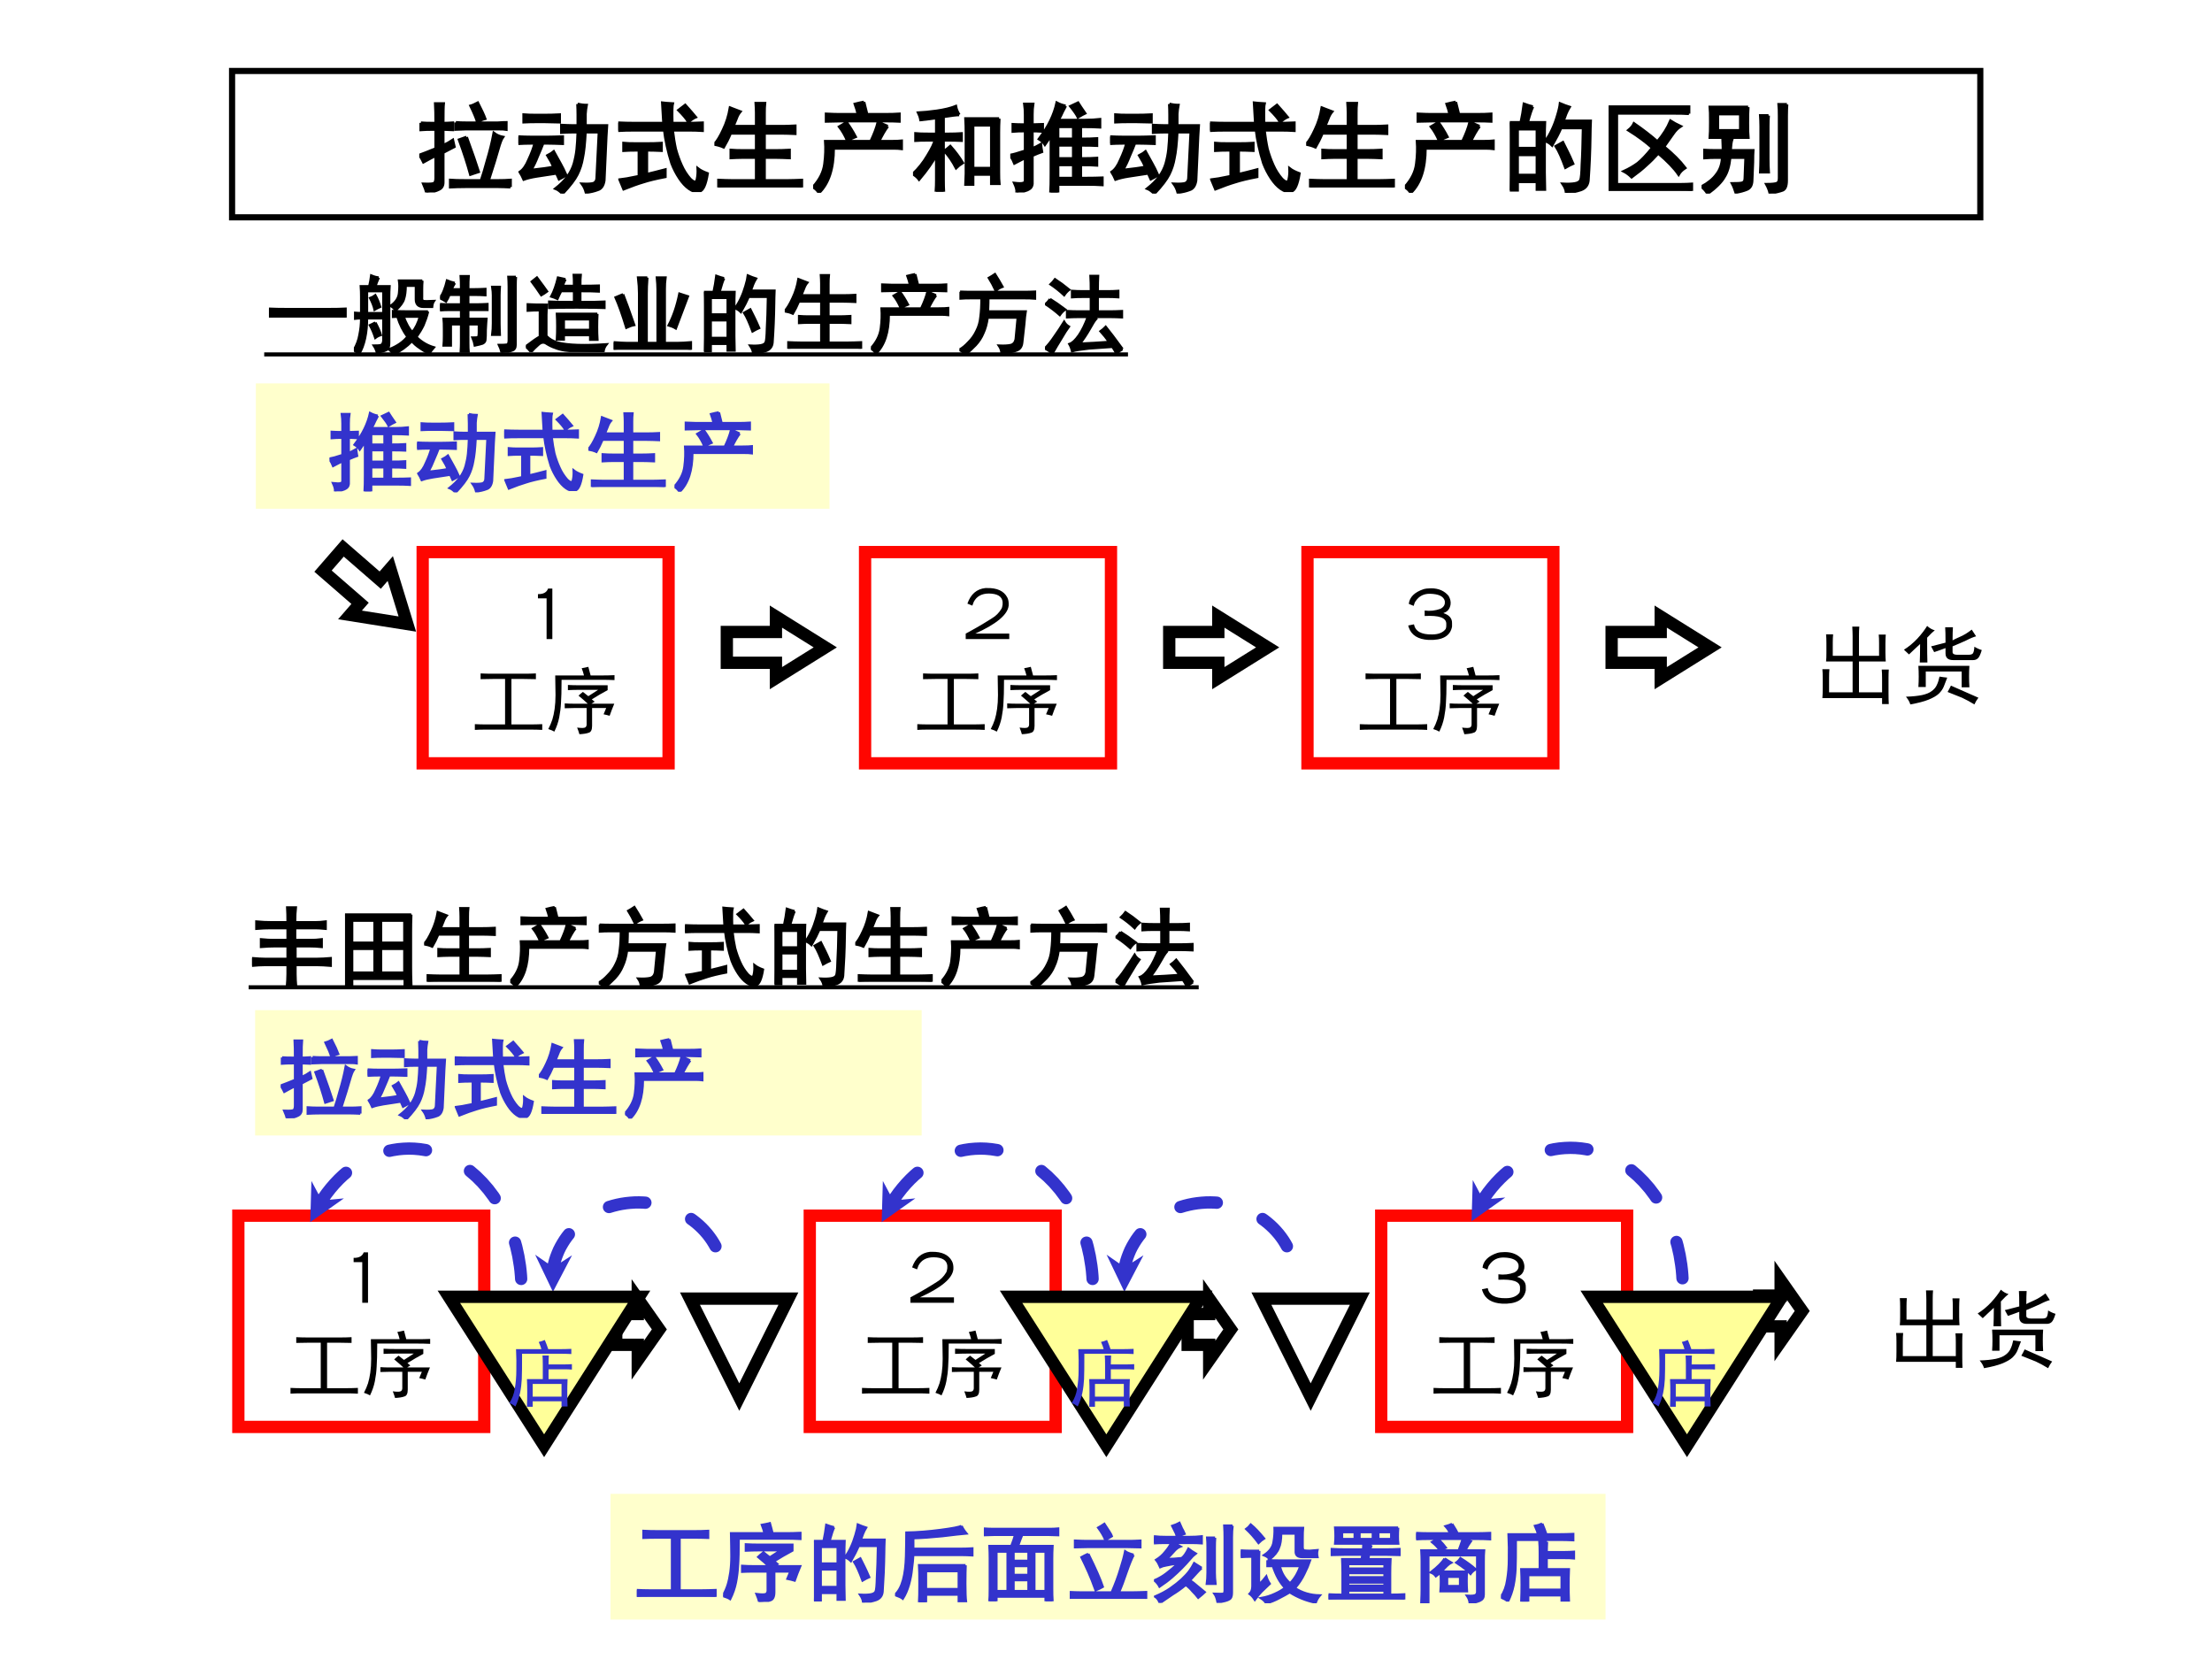 <?xml version="1.0" encoding="UTF-8" standalone="no"?>
<!DOCTYPE svg PUBLIC "-//W3C//DTD SVG 1.1//EN" "http://www.w3.org/Graphics/SVG/1.1/DTD/svg11.dtd">
<svg xmlns="http://www.w3.org/2000/svg" xmlns:xlink="http://www.w3.org/1999/xlink" version="1.1" width="720pt" height="540pt" viewBox="0 0 720 540">
<rect x="0" y="0" width="720" height="540" fill="#333333" stroke="none"/>
<g enable-background="new">
<g>
<g id="Layer-1" data-name="Artifact">
<clipPath id="cp3">
<path transform="matrix(1,0,0,-1,0,540)" d="M 0 0 L 720 0 L 720 540 L 0 540 Z " fill-rule="evenodd"/>
</clipPath>
<g clip-path="url(#cp3)">
<path transform="matrix(1,0,0,-1,0,540)" d="M 0 0 L 720 0 L 720 540 L 0 540 Z " fill="#ffffff" fill-rule="evenodd"/>
</g>
</g>
<g id="Layer-1" data-name="P">
<path transform="matrix(1,0,0,-1,0,540)" stroke-width="2" stroke-linecap="butt" stroke-miterlimit="10" stroke-linejoin="miter" fill="none" stroke="#000000" d="M 75.54 469.26 L 644.58 469.26 L 644.58 516.9 L 75.54 516.9 Z "/>
</g>
<g id="Layer-1" data-name="Span">
<clipPath id="cp4">
<path transform="matrix(1,0,0,-1,0,540)" d="M 0 0 L 720 0 L 720 540 L 0 540 Z " fill-rule="evenodd"/>
</clipPath>
<g clip-path="url(#cp4)">
<symbol id="font_5_18ff">
<path d="M .016 .707 C .044 .704 .095 .703 .168 .703 C .168 .786 .167 .853 .164 .902 L .246 .902 C .243 .876 .242 .81 .242 .703 C .263 .703 .296 .704 .34 .707 L .34 .637 C .293 .639 .26 .641 .242 .641 L .242 .477 C .281 .495 .314 .513 .34 .531 C .345 .508 .35 .486 .355 .465 C .324 .449 .286 .43 .242 .406 L .242 .102 C .242 .068 .228 .044 .199 .031 C .171 .016 .129 .005 .074 0 C .069 .021 .059 .049 .043 .086 C .113 .083 .151 .087 .156 .098 C .164 .108 .168 .125 .168 .148 L .168 .375 C .145 .365 .103 .342 .043 .309 C .03 .337 .016 .361 0 .379 C .044 .395 .1 .417 .168 .445 L .168 .641 C .092 .641 .042 .639 .016 .637 L .016 .707 M .926 .055 C .882 .057 .841 .059 .805 .059 L .465 .059 C .405 .059 .355 .057 .316 .055 L .316 .125 C .353 .122 .401 .121 .461 .121 L .629 .121 C .647 .173 .668 .242 .691 .328 C .717 .414 .74 .505 .758 .602 C .786 .581 .816 .568 .848 .562 C .835 .544 .819 .503 .801 .438 C .783 .372 .75 .267 .703 .121 L .805 .121 C .846 .121 .887 .122 .926 .125 L .926 .055 M .371 .711 C .402 .708 .439 .707 .48 .707 L .797 .707 C .841 .71 .87 .711 .883 .711 L .883 .641 C .872 .643 .842 .645 .793 .645 L .48 .645 C .462 .645 .426 .643 .371 .641 L .371 .711 M .48 .562 C .538 .404 .578 .286 .602 .211 C .576 .203 .548 .194 .52 .184 C .493 .283 .456 .4 .406 .535 C .43 .543 .454 .552 .48 .562 M .594 .91 C .63 .84 .655 .786 .668 .75 C .647 .745 .621 .734 .59 .719 C .579 .755 .557 .809 .523 .879 C .542 .884 .565 .895 .594 .91 Z "/>
</symbol>
<symbol id="font_5_8de">
<path d="M .602 .91 C .633 .902 .663 .898 .691 .898 C .686 .872 .682 .842 .68 .809 C .68 .777 .68 .738 .68 .691 L .898 .691 C .896 .658 .893 .62 .891 .578 L .871 .133 C .863 .081 .841 .049 .805 .039 C .771 .026 .732 .017 .688 .012 C .68 .043 .667 .072 .648 .098 C .706 .095 .745 .098 .766 .105 C .786 .116 .797 .134 .797 .16 L .82 .625 L .68 .625 C .674 .51 .665 .423 .652 .363 C .642 .303 .624 .247 .598 .195 C .574 .146 .525 .081 .449 0 C .423 .026 .4 .043 .379 .051 C .428 .09 .469 .13 .5 .172 C .531 .216 .553 .26 .566 .305 C .579 .352 .589 .4 .594 .449 C .599 .499 .603 .557 .605 .625 L .539 .625 C .51 .625 .477 .624 .438 .621 L .438 .695 C .477 .693 .513 .691 .547 .691 L .605 .691 L .605 .801 C .605 .837 .604 .874 .602 .91 M 0 .578 C .039 .576 .086 .574 .141 .574 L .289 .574 C .336 .574 .389 .576 .449 .578 L .449 .508 C .389 .51 .337 .512 .293 .512 L .25 .512 C .234 .47 .216 .426 .195 .379 C .177 .332 .155 .285 .129 .238 C .23 .249 .307 .259 .359 .27 C .346 .301 .326 .34 .297 .387 C .326 .402 .346 .415 .359 .426 C .385 .379 .408 .339 .426 .305 C .444 .273 .464 .234 .484 .188 C .464 .174 .44 .161 .414 .148 C .404 .172 .395 .191 .387 .207 C .303 .194 .236 .184 .184 .176 C .134 .168 .091 .158 .055 .145 C .044 .171 .031 .195 .016 .219 C .049 .24 .079 .281 .105 .344 C .134 .406 .155 .462 .168 .512 L .141 .512 C .086 .512 .039 .51 0 .508 L 0 .578 M .27 .797 C .314 .797 .363 .798 .418 .801 L .418 .727 C .363 .729 .314 .73 .27 .73 L .176 .73 C .134 .73 .094 .729 .055 .727 L .055 .801 C .091 .798 .13 .797 .172 .797 L .27 .797 Z "/>
</symbol>
<symbol id="font_5_1545">
<path d="M .461 .699 C .456 .79 .452 .859 .449 .906 C .465 .904 .499 .901 .551 .898 C .546 .88 .544 .814 .547 .699 L .703 .699 C .753 .699 .803 .701 .855 .703 L .855 .625 C .809 .628 .759 .629 .707 .629 L .551 .629 C .559 .561 .569 .497 .582 .438 C .598 .38 .617 .326 .641 .273 C .664 .221 .694 .174 .73 .133 C .77 .094 .793 .092 .801 .129 C .809 .165 .811 .202 .809 .238 C .832 .22 .865 .203 .906 .188 C .888 .076 .861 .016 .824 .008 C .79 0 .755 .009 .719 .035 C .685 .059 .652 .094 .621 .141 C .59 .188 .564 .238 .543 .293 C .525 .35 .509 .409 .496 .469 C .483 .529 .474 .582 .469 .629 L .184 .629 C .108 .629 .047 .628 0 .625 L 0 .703 C .049 .701 .109 .699 .18 .699 L .461 .699 M .297 .492 C .346 .492 .393 .493 .438 .496 L .438 .422 C .391 .424 .341 .426 .289 .426 L .289 .18 C .344 .193 .406 .208 .477 .227 L .477 .156 C .383 .138 .309 .12 .254 .102 C .199 .086 .133 .062 .055 .031 L .016 .125 C .047 .128 .112 .139 .211 .16 L .211 .426 C .135 .426 .083 .424 .055 .422 L .055 .496 C .083 .493 .124 .492 .176 .492 L .297 .492 M .68 .883 C .729 .828 .764 .788 .785 .762 C .772 .757 .747 .741 .711 .715 C .693 .746 .66 .785 .613 .832 C .626 .842 .648 .859 .68 .883 Z "/>
</symbol>
<symbol id="font_5_2b55">
<path d="M .262 .77 C .246 .751 .233 .728 .223 .699 C .212 .673 .202 .647 .191 .621 L .426 .621 L .426 .758 C .426 .792 .424 .824 .422 .855 L .512 .855 C .509 .827 .508 .794 .508 .758 L .508 .621 L .68 .621 C .721 .621 .768 .622 .82 .625 L .82 .547 C .771 .549 .724 .551 .68 .551 L .508 .551 L .508 .375 L .629 .375 C .665 .375 .71 .376 .762 .379 L .762 .301 C .712 .303 .668 .305 .629 .305 L .508 .305 L .508 .07 L .742 .07 C .784 .07 .832 .072 .887 .074 L .887 0 C .835 .003 .786 .004 .742 .004 L .18 .004 C .135 .004 .09 .003 .043 0 L .043 .074 C .092 .072 .138 .07 .18 .07 L .426 .07 L .426 .305 L .281 .305 C .245 .305 .207 .303 .168 .301 L .168 .379 C .207 .376 .245 .375 .281 .375 L .426 .375 L .426 .551 L .164 .551 C .141 .496 .117 .449 .094 .41 C .065 .423 .034 .432 0 .438 C .029 .469 .059 .518 .09 .586 C .124 .656 .147 .73 .16 .809 L .262 .77 Z "/>
</symbol>
<symbol id="font_5_4dd">
<path d="M .758 .676 C .745 .66 .729 .637 .711 .605 C .695 .577 .681 .549 .668 .523 L .789 .523 C .844 .523 .88 .525 .898 .527 L .898 .449 C .878 .452 .844 .453 .797 .453 L .207 .453 C .207 .247 .158 .096 .059 0 C .048 .021 .029 .04 0 .059 C .068 .134 .107 .212 .117 .293 C .128 .376 .13 .453 .125 .523 L .586 .523 C .62 .594 .645 .659 .66 .719 C .694 .703 .727 .689 .758 .676 M .516 .922 C .521 .904 .531 .862 .547 .797 L .742 .797 C .789 .797 .833 .798 .875 .801 L .875 .727 C .833 .729 .793 .73 .754 .73 L .281 .73 C .242 .73 .193 .729 .133 .727 L .133 .801 C .195 .798 .236 .797 .254 .797 L .457 .797 C .449 .831 .439 .866 .426 .902 C .457 .91 .487 .917 .516 .922 M .34 .715 C .371 .673 .401 .625 .43 .57 C .404 .56 .376 .547 .348 .531 C .324 .586 .297 .633 .266 .672 C .292 .688 .316 .702 .34 .715 Z "/>
</symbol>
<symbol id="font_5_ac2">
<path d="M .875 .742 C .872 .69 .871 .642 .871 .598 L .871 .195 C .871 .148 .872 .111 .875 .082 L .797 .082 L .797 .176 L .609 .176 L .609 .074 L .535 .074 C .538 .134 .539 .171 .539 .184 L .539 .598 C .539 .642 .538 .69 .535 .742 L .875 .742 M .469 .781 C .445 .781 .392 .775 .309 .762 L .309 .586 L .367 .586 C .406 .586 .448 .587 .492 .59 L .492 .52 C .448 .522 .408 .523 .371 .523 L .309 .523 L .309 .121 C .309 .077 .31 .036 .312 0 L .234 0 C .237 .042 .238 .082 .238 .121 L .238 .375 C .199 .302 .141 .219 .062 .125 C .049 .143 .029 .161 0 .18 C .057 .234 .107 .297 .148 .367 C .193 .44 .217 .492 .223 .523 L .152 .523 C .095 .523 .053 .522 .027 .52 L .027 .59 C .056 .587 .098 .586 .152 .586 L .238 .586 L .238 .75 C .204 .745 .151 .738 .078 .73 C .073 .757 .065 .78 .055 .801 C .104 .803 .167 .81 .242 .82 C .318 .831 .382 .846 .434 .867 C .439 .839 .451 .81 .469 .781 M .797 .238 L .797 .676 L .609 .676 L .609 .238 L .797 .238 M .438 .242 C .404 .307 .365 .365 .32 .414 C .336 .424 .355 .44 .379 .461 C .428 .406 .47 .35 .504 .293 C .478 .277 .456 .26 .438 .242 Z "/>
</symbol>
<symbol id="font_5_19de">
<path d="M .562 .879 C .555 .866 .544 .846 .531 .82 C .521 .797 .507 .768 .488 .734 L .758 .734 C .815 .734 .866 .737 .91 .742 L .91 .664 C .863 .667 .812 .668 .758 .668 L .715 .668 L .715 .543 C .785 .543 .84 .544 .879 .547 L .879 .477 C .84 .479 .785 .48 .715 .48 L .715 .344 C .788 .344 .842 .345 .879 .348 L .879 .277 C .842 .28 .788 .281 .715 .281 L .715 .145 L .781 .145 C .836 .145 .887 .146 .934 .148 L .934 .078 C .887 .081 .836 .082 .781 .082 L .484 .082 L .484 0 L .41 0 C .413 .044 .414 .109 .414 .195 L .414 .582 C .398 .556 .378 .525 .352 .488 C .339 .509 .319 .527 .293 .543 C .342 .608 .382 .671 .41 .73 C .439 .79 .46 .85 .473 .91 C .501 .895 .531 .884 .562 .879 M .152 .789 C .152 .826 .15 .862 .145 .898 L .23 .898 C .225 .867 .223 .831 .223 .789 L .223 .688 C .251 .688 .286 .689 .328 .691 L .328 .621 C .286 .624 .251 .625 .223 .625 L .223 .445 C .249 .456 .277 .47 .309 .488 C .311 .467 .315 .443 .32 .414 C .297 .406 .264 .393 .223 .375 L .223 .086 C .22 .062 .21 .046 .191 .035 C .173 .022 .132 .01 .066 0 C .069 .023 .061 .055 .043 .094 C .087 .089 .116 .089 .129 .094 C .145 .096 .152 .107 .152 .125 L .152 .352 C .134 .344 .098 .326 .043 .297 C .035 .318 .021 .345 0 .379 C .029 .384 .079 .398 .152 .422 L .152 .625 C .1 .625 .059 .624 .027 .621 L .027 .691 C .056 .689 .098 .688 .152 .688 L .152 .789 M .641 .344 L .641 .48 L .484 .48 L .484 .344 L .641 .344 M .641 .145 L .641 .281 L .484 .281 L .484 .145 L .641 .145 M .641 .543 L .641 .668 L .484 .668 L .484 .543 L .641 .543 M .688 .91 C .701 .889 .724 .854 .758 .805 C .745 .799 .721 .786 .688 .766 C .677 .789 .652 .826 .613 .875 C .647 .891 .672 .902 .688 .91 Z "/>
</symbol>
<symbol id="font_5_2cba">
<path d="M .234 .875 C .221 .852 .203 .798 .18 .715 L .355 .715 C .353 .671 .352 .615 .352 .547 L .352 .203 C .352 .164 .353 .108 .355 .035 L .277 .035 L .277 .113 L .078 .113 L .078 .027 L 0 .027 C .003 .111 .004 .163 .004 .184 L .004 .543 C .004 .613 .003 .671 0 .715 L .113 .715 C .126 .775 .137 .837 .145 .902 C .181 .889 .211 .88 .234 .875 M .816 .578 C .814 .419 .807 .268 .797 .125 C .792 .078 .767 .047 .723 .031 C .678 .016 .629 .005 .574 0 C .572 .029 .56 .059 .539 .09 C .591 .087 .632 .089 .66 .094 C .691 .099 .711 .111 .719 .129 C .727 .147 .732 .201 .734 .289 C .74 .378 .743 .501 .746 .66 L .52 .66 C .499 .611 .469 .552 .43 .484 C .411 .503 .389 .517 .363 .527 C .387 .559 .409 .596 .43 .641 C .451 .685 .469 .733 .484 .785 C .5 .837 .509 .878 .512 .906 C .548 .891 .579 .879 .605 .871 C .592 .85 .581 .827 .57 .801 C .562 .777 .553 .754 .543 .73 L .82 .73 C .818 .676 .816 .625 .816 .578 M .277 .18 L .277 .387 L .078 .387 L .078 .18 L .277 .18 M .277 .453 L .277 .648 L .078 .648 L .078 .453 L .277 .453 M .586 .418 C .602 .387 .62 .346 .641 .297 C .622 .289 .598 .276 .566 .258 C .548 .307 .531 .349 .516 .383 C .5 .419 .484 .449 .469 .473 C .487 .483 .51 .496 .539 .512 L .586 .418 Z "/>
</symbol>
<symbol id="font_5_970">
<path d="M .816 .785 C .777 .788 .725 .789 .66 .789 L .082 .789 L .082 .066 L .719 .066 C .771 .066 .812 .068 .844 .07 L .844 0 C .81 .003 .766 .004 .711 .004 L 0 .004 C .003 .066 .004 .112 .004 .141 L .004 .734 C .004 .779 .003 .819 0 .855 L .816 .855 L .816 .785 M .258 .684 C .349 .621 .428 .56 .496 .5 C .556 .57 .6 .641 .629 .711 C .658 .693 .691 .674 .73 .656 C .702 .638 .677 .613 .656 .582 C .635 .551 .604 .507 .562 .449 C .651 .376 .723 .305 .777 .234 C .746 .214 .724 .191 .711 .168 C .669 .23 .6 .302 .504 .383 C .465 .339 .424 .298 .383 .262 C .344 .225 .294 .185 .234 .141 C .211 .164 .185 .184 .156 .199 C .208 .223 .255 .25 .297 .281 C .339 .315 .388 .367 .445 .438 C .38 .497 .299 .557 .203 .617 C .229 .638 .247 .66 .258 .684 Z "/>
</symbol>
<symbol id="font_5_861">
<path d="M .473 .879 C .47 .842 .469 .789 .469 .719 C .469 .648 .47 .599 .473 .57 L .086 .57 C .089 .602 .09 .654 .09 .727 C .09 .802 .089 .853 .086 .879 L .473 .879 M .219 .438 C .219 .466 .217 .508 .215 .562 C .249 .557 .28 .553 .309 .551 C .301 .527 .296 .49 .293 .438 L .523 .438 C .521 .409 .52 .37 .52 .32 L .512 .125 C .509 .083 .492 .056 .461 .043 C .43 .03 .392 .02 .348 .012 C .337 .046 .326 .076 .312 .102 C .362 .102 .396 .104 .414 .109 C .432 .115 .441 .13 .441 .156 L .449 .367 L .289 .367 C .281 .284 .262 .217 .23 .168 C .202 .118 .146 .062 .062 0 C .044 .029 .023 .052 0 .07 C .068 .107 .118 .148 .152 .195 C .189 .242 .208 .299 .211 .367 L .137 .367 C .105 .367 .07 .366 .031 .363 L .031 .441 C .068 .439 .103 .438 .137 .438 L .219 .438 M .867 .906 C .865 .88 .863 .841 .863 .789 L .863 .133 C .863 .078 .85 .046 .824 .035 C .798 .025 .755 .014 .695 .004 C .688 .035 .676 .065 .66 .094 C .715 .094 .75 .098 .766 .105 C .781 .111 .789 .128 .789 .156 L .789 .789 C .789 .836 .788 .875 .785 .906 L .867 .906 M .68 .793 C .677 .762 .676 .725 .676 .684 L .676 .355 C .676 .306 .677 .26 .68 .219 L .598 .219 C .6 .26 .602 .306 .602 .355 L .602 .684 C .602 .725 .6 .762 .598 .793 L .68 .793 M .395 .641 L .395 .809 L .164 .809 L .164 .641 L .395 .641 Z "/>
</symbol>
<use xlink:href="#font_5_18ff" transform="matrix(32.04,0,0,-32.04,136.472,62.644)"/>
<use xlink:href="#font_5_8de" transform="matrix(32.04,0,0,-32.04,168.733,63.019)"/>
<use xlink:href="#font_5_1545" transform="matrix(32.04,0,0,-32.04,201.244,62.519)"/>
<use xlink:href="#font_5_2b55" transform="matrix(32.04,0,0,-32.04,232.533,61.017)"/>
<use xlink:href="#font_5_4dd" transform="matrix(32.04,0,0,-32.04,264.67,62.769)"/>
<use xlink:href="#font_5_ac2" transform="matrix(32.04,0,0,-32.04,297.181,62.393)"/>
<use xlink:href="#font_5_19de" transform="matrix(32.04,0,0,-32.04,328.846,62.644)"/>
<use xlink:href="#font_5_8de" transform="matrix(32.04,0,0,-32.04,361.357,63.019)"/>
<use xlink:href="#font_5_1545" transform="matrix(32.04,0,0,-32.04,393.869,62.519)"/>
<use xlink:href="#font_5_2b55" transform="matrix(32.04,0,0,-32.04,425.158,61.017)"/>
<use xlink:href="#font_5_4dd" transform="matrix(32.04,0,0,-32.04,457.294,62.769)"/>
<use xlink:href="#font_5_2cba" transform="matrix(32.04,0,0,-32.04,491.433,62.769)"/>
<use xlink:href="#font_5_970" transform="matrix(32.04,0,0,-32.04,523.598,62.143)"/>
<use xlink:href="#font_5_861" transform="matrix(32.04,0,0,-32.04,553.857,63.019)"/>
<use xlink:href="#font_5_18ff" stroke-width=".029" stroke-linecap="butt" stroke-miterlimit="10" stroke-linejoin="miter" transform="matrix(32.04,0,0,-32.04,136.472,62.644)" fill="none" stroke="#000000"/>
<use xlink:href="#font_5_8de" stroke-width=".029" stroke-linecap="butt" stroke-miterlimit="10" stroke-linejoin="miter" transform="matrix(32.04,0,0,-32.04,168.733,63.019)" fill="none" stroke="#000000"/>
<use xlink:href="#font_5_1545" stroke-width=".029" stroke-linecap="butt" stroke-miterlimit="10" stroke-linejoin="miter" transform="matrix(32.04,0,0,-32.04,201.244,62.519)" fill="none" stroke="#000000"/>
<use xlink:href="#font_5_2b55" stroke-width=".029" stroke-linecap="butt" stroke-miterlimit="10" stroke-linejoin="miter" transform="matrix(32.04,0,0,-32.04,232.533,61.017)" fill="none" stroke="#000000"/>
<use xlink:href="#font_5_4dd" stroke-width=".029" stroke-linecap="butt" stroke-miterlimit="10" stroke-linejoin="miter" transform="matrix(32.04,0,0,-32.04,264.67,62.769)" fill="none" stroke="#000000"/>
<use xlink:href="#font_5_ac2" stroke-width=".029" stroke-linecap="butt" stroke-miterlimit="10" stroke-linejoin="miter" transform="matrix(32.04,0,0,-32.04,297.181,62.393)" fill="none" stroke="#000000"/>
<use xlink:href="#font_5_19de" stroke-width=".029" stroke-linecap="butt" stroke-miterlimit="10" stroke-linejoin="miter" transform="matrix(32.04,0,0,-32.04,328.846,62.644)" fill="none" stroke="#000000"/>
<use xlink:href="#font_5_8de" stroke-width=".029" stroke-linecap="butt" stroke-miterlimit="10" stroke-linejoin="miter" transform="matrix(32.04,0,0,-32.04,361.357,63.019)" fill="none" stroke="#000000"/>
<use xlink:href="#font_5_1545" stroke-width=".029" stroke-linecap="butt" stroke-miterlimit="10" stroke-linejoin="miter" transform="matrix(32.04,0,0,-32.04,393.869,62.519)" fill="none" stroke="#000000"/>
<use xlink:href="#font_5_2b55" stroke-width=".029" stroke-linecap="butt" stroke-miterlimit="10" stroke-linejoin="miter" transform="matrix(32.04,0,0,-32.04,425.158,61.017)" fill="none" stroke="#000000"/>
<use xlink:href="#font_5_4dd" stroke-width=".029" stroke-linecap="butt" stroke-miterlimit="10" stroke-linejoin="miter" transform="matrix(32.04,0,0,-32.04,457.294,62.769)" fill="none" stroke="#000000"/>
<use xlink:href="#font_5_2cba" stroke-width=".029" stroke-linecap="butt" stroke-miterlimit="10" stroke-linejoin="miter" transform="matrix(32.04,0,0,-32.04,491.433,62.769)" fill="none" stroke="#000000"/>
<use xlink:href="#font_5_970" stroke-width=".029" stroke-linecap="butt" stroke-miterlimit="10" stroke-linejoin="miter" transform="matrix(32.04,0,0,-32.04,523.598,62.143)" fill="none" stroke="#000000"/>
<use xlink:href="#font_5_861" stroke-width=".029" stroke-linecap="butt" stroke-miterlimit="10" stroke-linejoin="miter" transform="matrix(32.04,0,0,-32.04,553.857,63.019)" fill="none" stroke="#000000"/>
</g>
</g>
<g id="Layer-1" data-name="Span">
<clipPath id="cp6">
<path transform="matrix(1,0,0,-1,0,540)" d="M 0 0 L 720 0 L 720 540 L 0 540 Z " fill-rule="evenodd"/>
</clipPath>
<g clip-path="url(#cp6)">
<symbol id="font_5_436">
<path d="M .707 .098 C .775 .098 .836 .099 .891 .102 L .891 0 C .836 .003 .776 .004 .711 .004 L .195 .004 C .128 .004 .062 .003 0 0 L 0 .102 C .062 .099 .128 .098 .195 .098 L .707 .098 Z "/>
</symbol>
<symbol id="font_5_3862">
<path d="M .289 .895 C .271 .855 .258 .822 .25 .793 L .414 .793 C .411 .751 .41 .71 .41 .668 L .41 .133 C .41 .091 .401 .065 .383 .055 C .365 .044 .327 .033 .27 .02 C .262 .051 .25 .078 .234 .102 C .276 .102 .303 .104 .316 .109 C .332 .115 .341 .132 .344 .16 L .344 .422 L .152 .422 C .152 .341 .145 .263 .129 .188 C .113 .115 .09 .053 .059 .004 C .04 .022 .021 .038 0 .051 C .034 .108 .056 .167 .066 .227 C .079 .289 .086 .354 .086 .422 C .062 .422 .039 .421 .016 .418 L .016 .484 C .042 .482 .065 .48 .086 .48 L .086 .672 C .086 .714 .085 .754 .082 .793 L .18 .793 C .19 .835 .198 .876 .203 .918 C .234 .905 .263 .897 .289 .895 M .863 .5 C .848 .44 .829 .387 .809 .34 C .788 .296 .76 .25 .727 .203 C .784 .146 .852 .105 .93 .082 C .911 .061 .895 .038 .879 .012 C .845 .025 .809 .046 .77 .074 C .73 .1 .699 .128 .676 .156 C .616 .094 .544 .042 .461 0 C .451 .021 .434 .04 .41 .059 C .504 .095 .576 .145 .625 .207 C .576 .27 .536 .348 .508 .441 C .49 .439 .473 .438 .457 .438 L .457 .504 C .522 .501 .577 .5 .621 .5 L .863 .5 M .797 .859 C .794 .826 .793 .792 .793 .758 L .793 .668 C .79 .642 .796 .626 .809 .621 C .824 .618 .865 .618 .93 .621 C .919 .605 .913 .583 .91 .555 L .812 .555 C .753 .555 .723 .583 .723 .641 L .723 .801 L .602 .801 C .602 .736 .595 .684 .582 .645 C .572 .608 .54 .565 .488 .516 C .47 .536 .451 .553 .43 .566 C .49 .608 .522 .658 .527 .715 C .533 .772 .533 .82 .527 .859 L .797 .859 M .344 .48 L .344 .738 L .152 .738 L .152 .48 L .344 .48 M .578 .441 C .609 .358 .643 .297 .68 .258 C .719 .305 .749 .366 .77 .441 L .613 .441 L .578 .441 M .25 .371 C .281 .314 .302 .266 .312 .227 C .292 .221 .271 .211 .25 .195 C .232 .25 .211 .298 .188 .34 C .206 .348 .227 .358 .25 .371 M .25 .688 C .271 .651 .289 .607 .305 .555 C .281 .544 .26 .534 .242 .523 C .234 .56 .217 .604 .191 .656 C .212 .664 .232 .674 .25 .688 Z "/>
</symbol>
<symbol id="font_5_86c">
<path d="M .172 .812 C .156 .786 .143 .762 .133 .738 L .246 .738 C .246 .803 .245 .854 .242 .891 L .332 .891 C .329 .857 .328 .806 .328 .738 L .387 .738 C .439 .738 .486 .74 .527 .742 L .527 .672 C .491 .674 .445 .676 .391 .676 L .328 .676 L .328 .562 L .426 .562 C .465 .562 .507 .564 .551 .566 L .551 .5 L .328 .5 L .328 .395 L .539 .395 C .536 .363 .534 .32 .531 .266 C .531 .211 .53 .173 .527 .152 C .527 .134 .517 .12 .496 .109 C .475 .102 .445 .094 .406 .086 C .401 .115 .392 .145 .379 .176 C .413 .176 .434 .177 .441 .18 C .449 .185 .453 .206 .453 .242 L .453 .332 L .328 .332 L .328 .117 C .328 .073 .329 .035 .332 .004 L .242 .004 C .245 .053 .246 .091 .246 .117 L .246 .332 L .125 .332 L .125 .086 L .043 .086 C .046 .12 .047 .155 .047 .191 L .047 .277 C .047 .327 .046 .366 .043 .395 L .246 .395 L .246 .5 L .121 .5 C .074 .5 .034 .499 0 .496 L 0 .566 C .034 .564 .074 .562 .121 .562 L .246 .562 L .246 .676 L .109 .676 C .096 .645 .083 .618 .07 .598 C .047 .613 .023 .626 0 .637 C .018 .663 .034 .693 .047 .727 C .06 .76 .072 .798 .082 .84 C .108 .829 .138 .82 .172 .812 M .883 .883 C .88 .857 .879 .819 .879 .77 L .879 .094 C .879 .057 .865 .035 .836 .027 C .81 .017 .771 .008 .719 0 C .711 .034 .701 .064 .688 .09 C .732 .09 .762 .091 .777 .094 C .793 .096 .801 .113 .801 .145 L .801 .77 C .801 .814 .799 .852 .797 .883 L .883 .883 M .695 .766 C .693 .729 .691 .697 .691 .668 L .691 .344 C .691 .307 .693 .263 .695 .211 L .609 .211 C .615 .255 .617 .299 .617 .344 L .617 .668 C .617 .694 .615 .727 .609 .766 L .695 .766 Z "/>
</symbol>
<symbol id="font_5_4656">
<path d="M .832 .445 C .829 .393 .828 .342 .828 .293 C .828 .243 .829 .194 .832 .145 L .75 .145 L .75 .199 L .441 .199 L .441 .148 L .363 .148 C .366 .198 .367 .247 .367 .297 C .367 .346 .366 .396 .363 .445 L .832 .445 M 0 .066 C .078 .126 .133 .164 .164 .18 L .164 .488 C .115 .488 .068 .487 .023 .484 L .023 .555 C .076 .552 .148 .551 .242 .551 C .24 .501 .238 .462 .238 .434 L .238 .188 C .272 .151 .318 .125 .375 .109 C .432 .094 .509 .085 .605 .082 C .702 .079 .812 .082 .938 .09 C .917 .064 .905 .034 .902 0 C .652 .005 .504 .012 .457 .02 C .41 .027 .371 .038 .34 .051 C .309 .061 .276 .077 .242 .098 C .211 .121 .178 .117 .145 .086 C .111 .057 .083 .029 .062 0 C .044 .023 .023 .046 0 .066 M .461 .848 C .445 .819 .435 .793 .43 .77 L .562 .77 C .562 .832 .561 .875 .559 .898 L .637 .898 C .634 .872 .633 .829 .633 .77 C .727 .77 .798 .771 .848 .773 L .848 .707 C .801 .71 .729 .711 .633 .711 L .633 .582 C .771 .582 .865 .583 .914 .586 L .914 .516 C .865 .518 .757 .52 .59 .52 C .426 .52 .32 .518 .273 .516 L .273 .586 C .32 .583 .417 .582 .562 .582 L .562 .711 L .41 .711 C .395 .682 .38 .652 .367 .621 C .344 .632 .32 .641 .297 .648 C .328 .706 .354 .779 .375 .867 C .401 .862 .43 .855 .461 .848 M .75 .258 L .75 .383 L .441 .383 L .441 .258 L .75 .258 M .246 .707 C .225 .691 .203 .677 .18 .664 C .143 .719 .107 .771 .07 .82 C .091 .836 .111 .852 .129 .867 C .191 .784 .23 .73 .246 .707 Z "/>
</symbol>
<symbol id="font_5_450">
<path d="M .391 .84 C .385 .767 .383 .704 .383 .652 L .383 .078 L .512 .078 L .512 .699 C .512 .741 .509 .788 .504 .84 L .602 .84 C .596 .798 .594 .754 .594 .707 L .594 .078 L .746 .078 C .788 .078 .839 .081 .898 .086 L .898 0 C .839 .005 .789 .008 .75 .008 L .156 .008 C .12 .008 .068 .005 0 0 L 0 .086 C .068 .081 .118 .078 .152 .078 L .297 .078 L .297 .656 C .297 .711 .293 .772 .285 .84 L .391 .84 M .109 .645 C .141 .564 .184 .445 .238 .289 C .21 .284 .18 .273 .148 .258 C .102 .409 .06 .526 .023 .609 C .049 .62 .078 .632 .109 .645 M .863 .621 C .829 .533 .783 .409 .723 .25 C .697 .266 .669 .277 .641 .285 C .695 .387 .737 .509 .766 .652 C .794 .642 .827 .632 .863 .621 Z "/>
</symbol>
<symbol id="font_5_1bef">
<path d="M .008 .73 C .049 .728 .095 .727 .145 .727 L .727 .727 C .789 .727 .84 .728 .879 .73 L .879 .652 C .845 .655 .798 .656 .738 .656 L .336 .656 C .336 .628 .335 .576 .332 .5 L .77 .5 C .764 .466 .759 .417 .754 .352 L .73 .137 C .725 .09 .703 .06 .664 .047 C .625 .031 .568 .02 .492 .012 C .49 .046 .479 .076 .461 .102 C .521 .099 .566 .102 .598 .109 C .629 .117 .648 .139 .656 .176 L .68 .43 L .328 .43 C .318 .357 .301 .296 .277 .246 C .257 .197 .227 .151 .188 .109 C .148 .068 .109 .031 .07 0 C .06 .016 .036 .034 0 .055 C .034 .073 .069 .102 .105 .141 C .145 .18 .176 .224 .199 .273 C .225 .323 .241 .378 .246 .438 C .254 .497 .258 .57 .258 .656 L .148 .656 C .091 .656 .044 .655 .008 .652 L .008 .73 M .422 .746 C .398 .798 .372 .846 .344 .891 C .367 .904 .391 .918 .414 .934 C .443 .889 .471 .841 .5 .789 C .474 .779 .448 .764 .422 .746 Z "/>
</symbol>
<symbol id="font_5_230b">
<path d="M .902 .051 C .879 .038 .855 .021 .832 0 C .814 .034 .798 .06 .785 .078 C .702 .073 .611 .066 .512 .059 C .415 .048 .35 .038 .316 .027 C .309 .059 .298 .086 .285 .109 C .319 .12 .355 .154 .395 .211 C .434 .268 .469 .34 .5 .426 L .391 .426 C .344 .426 .299 .424 .258 .422 L .258 .492 C .299 .49 .345 .488 .395 .488 L .535 .488 L .535 .66 L .445 .66 C .396 .66 .353 .659 .316 .656 L .316 .727 C .358 .724 .4 .723 .441 .723 L .535 .723 C .535 .796 .534 .855 .531 .902 L .617 .902 C .615 .863 .613 .803 .613 .723 L .73 .723 C .77 .723 .81 .724 .852 .727 L .852 .656 C .81 .659 .772 .66 .738 .66 L .613 .66 L .613 .488 L .754 .488 C .801 .488 .848 .49 .895 .492 L .895 .422 C .848 .424 .801 .426 .754 .426 L .555 .426 L .594 .402 C .578 .384 .553 .345 .52 .285 C .486 .225 .448 .168 .406 .113 C .521 .118 .634 .125 .746 .133 C .715 .18 .682 .221 .648 .258 C .669 .273 .689 .29 .707 .309 C .754 .251 .819 .165 .902 .051 M 0 .059 C .036 .095 .073 .141 .109 .195 C .148 .25 .186 .307 .223 .367 C .236 .344 .254 .326 .277 .312 C .254 .281 .224 .234 .188 .172 C .151 .112 .117 .055 .086 0 C .065 .021 .036 .04 0 .059 M .059 .633 C .113 .599 .172 .559 .234 .512 C .211 .496 .19 .475 .172 .449 C .122 .493 .068 .535 .008 .574 C .026 .59 .043 .609 .059 .633 M .117 .863 C .169 .829 .224 .789 .281 .742 C .26 .727 .241 .706 .223 .68 C .173 .727 .121 .768 .066 .805 C .085 .823 .102 .842 .117 .863 Z "/>
</symbol>
<use xlink:href="#font_5_436" transform="matrix(27.96,0,0,-27.96,87.545,103.364)"/>
<use xlink:href="#font_5_3862" transform="matrix(27.96,0,0,-27.96,115.183,115.378)"/>
<use xlink:href="#font_5_86c" transform="matrix(27.96,0,0,-27.96,143.227,114.832)"/>
<use xlink:href="#font_5_4656" transform="matrix(27.96,0,0,-27.96,171.161,114.614)"/>
<use xlink:href="#font_5_450" transform="matrix(27.96,0,0,-27.96,199.751,113.849)"/>
<use xlink:href="#font_5_2cba" transform="matrix(27.96,0,0,-27.96,229.136,115.05)"/>
<use xlink:href="#font_5_2b55" transform="matrix(27.96,0,0,-27.96,255.433,113.521)"/>
<use xlink:href="#font_5_4dd" transform="matrix(27.96,0,0,-27.96,283.477,115.05)"/>
<use xlink:href="#font_5_1bef" transform="matrix(27.96,0,0,-27.96,312.285,115.378)"/>
<use xlink:href="#font_5_230b" transform="matrix(27.96,0,0,-27.96,340.141,115.05)"/>
<use xlink:href="#font_5_436" stroke-width=".029" stroke-linecap="butt" stroke-miterlimit="10" stroke-linejoin="miter" transform="matrix(27.96,0,0,-27.96,87.545,103.364)" fill="none" stroke="#000000"/>
<use xlink:href="#font_5_3862" stroke-width=".029" stroke-linecap="butt" stroke-miterlimit="10" stroke-linejoin="miter" transform="matrix(27.96,0,0,-27.96,115.183,115.378)" fill="none" stroke="#000000"/>
<use xlink:href="#font_5_86c" stroke-width=".029" stroke-linecap="butt" stroke-miterlimit="10" stroke-linejoin="miter" transform="matrix(27.96,0,0,-27.96,143.227,114.832)" fill="none" stroke="#000000"/>
<use xlink:href="#font_5_4656" stroke-width=".029" stroke-linecap="butt" stroke-miterlimit="10" stroke-linejoin="miter" transform="matrix(27.96,0,0,-27.96,171.161,114.614)" fill="none" stroke="#000000"/>
<use xlink:href="#font_5_450" stroke-width=".029" stroke-linecap="butt" stroke-miterlimit="10" stroke-linejoin="miter" transform="matrix(27.96,0,0,-27.96,199.751,113.849)" fill="none" stroke="#000000"/>
<use xlink:href="#font_5_2cba" stroke-width=".029" stroke-linecap="butt" stroke-miterlimit="10" stroke-linejoin="miter" transform="matrix(27.96,0,0,-27.96,229.136,115.05)" fill="none" stroke="#000000"/>
<use xlink:href="#font_5_2b55" stroke-width=".029" stroke-linecap="butt" stroke-miterlimit="10" stroke-linejoin="miter" transform="matrix(27.96,0,0,-27.96,255.433,113.521)" fill="none" stroke="#000000"/>
<use xlink:href="#font_5_4dd" stroke-width=".029" stroke-linecap="butt" stroke-miterlimit="10" stroke-linejoin="miter" transform="matrix(27.96,0,0,-27.96,283.477,115.05)" fill="none" stroke="#000000"/>
<use xlink:href="#font_5_1bef" stroke-width=".029" stroke-linecap="butt" stroke-miterlimit="10" stroke-linejoin="miter" transform="matrix(27.96,0,0,-27.96,312.285,115.378)" fill="none" stroke="#000000"/>
<use xlink:href="#font_5_230b" stroke-width=".029" stroke-linecap="butt" stroke-miterlimit="10" stroke-linejoin="miter" transform="matrix(27.96,0,0,-27.96,340.141,115.05)" fill="none" stroke="#000000"/>
</g>
</g>
<g id="Layer-1" data-name="Artifact">
<path transform="matrix(1,0,0,-1,0,540)" d="M 86 425.3 L 156.29 425.3 L 226.58 425.3 L 296.87 425.3 L 367.16 425.3 L 367.16 423.98 L 296.87 423.98 L 226.58 423.98 L 156.29 423.98 L 86 423.98 Z " fill-rule="evenodd"/>
</g>
<g id="Layer-1" data-name="P">
<path transform="matrix(1,0,0,-1,0,540)" d="M 83.28 374.4 L 270 374.4 L 270 415.2 L 83.28 415.2 Z " fill="#ffffcc" fill-rule="evenodd"/>
</g>
<g id="Layer-1" data-name="Span">
<clipPath id="cp7">
<path transform="matrix(1,0,0,-1,0,540)" d="M 0 0 L 720 0 L 720 540 L 0 540 Z " fill-rule="evenodd"/>
</clipPath>
<g clip-path="url(#cp7)">
<use xlink:href="#font_5_19de" transform="matrix(27.984,0,0,-27.984,107.245,159.944)" fill="#3333cc"/>
<use xlink:href="#font_5_8de" transform="matrix(27.984,0,0,-27.984,135.752,160.271)" fill="#3333cc"/>
<use xlink:href="#font_5_1545" transform="matrix(27.984,0,0,-27.984,164.12,159.834)" fill="#3333cc"/>
<use xlink:href="#font_5_2b55" transform="matrix(27.984,0,0,-27.984,191.504,158.522)" fill="#3333cc"/>
<use xlink:href="#font_5_4dd" transform="matrix(27.984,0,0,-27.984,219.544,160.053)" fill="#3333cc"/>
<use xlink:href="#font_5_19de" stroke-width=".029" stroke-linecap="butt" stroke-miterlimit="10" stroke-linejoin="miter" transform="matrix(27.984,0,0,-27.984,107.245,159.944)" fill="none" stroke="#3333cc"/>
<use xlink:href="#font_5_8de" stroke-width=".029" stroke-linecap="butt" stroke-miterlimit="10" stroke-linejoin="miter" transform="matrix(27.984,0,0,-27.984,135.752,160.271)" fill="none" stroke="#3333cc"/>
<use xlink:href="#font_5_1545" stroke-width=".029" stroke-linecap="butt" stroke-miterlimit="10" stroke-linejoin="miter" transform="matrix(27.984,0,0,-27.984,164.12,159.834)" fill="none" stroke="#3333cc"/>
<use xlink:href="#font_5_2b55" stroke-width=".029" stroke-linecap="butt" stroke-miterlimit="10" stroke-linejoin="miter" transform="matrix(27.984,0,0,-27.984,191.504,158.522)" fill="none" stroke="#3333cc"/>
<use xlink:href="#font_5_4dd" stroke-width=".029" stroke-linecap="butt" stroke-miterlimit="10" stroke-linejoin="miter" transform="matrix(27.984,0,0,-27.984,219.544,160.053)" fill="none" stroke="#3333cc"/>
</g>
</g>
<g id="Layer-1" data-name="P">
<clipPath id="cp8">
<path transform="matrix(1,0,0,-1,0,540)" d="M -0 540 L 720 540 L 720 0 L 0 0 " fill-rule="evenodd"/>
</clipPath>
<g clip-path="url(#cp8)">
<path transform="matrix(1,0,0,-1,0,540)" stroke-width="4" stroke-linecap="butt" stroke-miterlimit="10" stroke-linejoin="miter" fill="none" stroke="#000000" d="M 111.7 361.65 L 123.76 351.17 L 127.04 354.94 L 132.58 336.88 L 113.92 339.84 L 117.2 343.62 L 105.14 354.1 Z "/>
</g>
</g>
<g id="Layer-1" data-name="P">
<path transform="matrix(1,0,0,-1,0,540)" stroke-width="4" stroke-linecap="butt" stroke-miterlimit="10" stroke-linejoin="miter" fill="none" stroke="#ff0600" d="M 137.58 291.54 L 217.62 291.54 L 217.62 360.3 L 137.58 360.3 Z "/>
</g>
<g id="Layer-1" data-name="Span">
<clipPath id="cp9">
<path transform="matrix(1,0,0,-1,0,540)" d="M 0 0 L 720 0 L 720 540 L 0 540 Z " fill-rule="evenodd"/>
</clipPath>
<g clip-path="url(#cp9)">
<symbol id="font_5_3bd">
<path d="M .137 .684 L .195 .684 L .195 0 L .117 0 L .117 .551 L 0 .551 L 0 .609 C .073 .607 .118 .632 .137 .684 Z "/>
</symbol>
<use xlink:href="#font_5_3bd" transform="matrix(24.024,0,0,-24.024,175.102,208.01)"/>
</g>
</g>
<g id="Layer-1" data-name="Span">
<clipPath id="cp10">
<path transform="matrix(1,0,0,-1,0,540)" d="M 0 0 L 720 0 L 720 540 L 0 540 Z " fill-rule="evenodd"/>
</clipPath>
<g clip-path="url(#cp10)">
<symbol id="font_5_141b">
<path d="M .656 .762 C .719 .762 .776 .763 .828 .766 L .828 .688 C .776 .69 .719 .691 .656 .691 L .496 .691 L .496 .074 L .75 .074 C .81 .074 .865 .076 .914 .078 L .914 0 C .865 .003 .811 .004 .754 .004 L .148 .004 C .091 .004 .042 .003 0 0 L 0 .078 C .044 .076 .095 .074 .152 .074 L .41 .074 L .41 .691 L .254 .691 C .186 .691 .128 .69 .078 .688 L .078 .766 C .128 .763 .186 .762 .254 .762 L .656 .762 Z "/>
</symbol>
<symbol id="font_5_14c5">
<path d="M .586 .414 L .895 .414 C .871 .357 .85 .302 .832 .25 C .806 .258 .779 .264 .75 .27 C .763 .301 .775 .329 .785 .355 L .594 .355 L .594 .113 C .594 .059 .578 .027 .547 .02 C .518 .009 .477 .003 .422 0 C .414 .029 .404 .059 .391 .09 C .453 .082 .491 .083 .504 .094 C .517 .104 .522 .122 .52 .148 L .52 .355 L .344 .355 C .302 .355 .262 .354 .223 .352 L .223 .418 C .267 .415 .306 .414 .34 .414 L .535 .414 C .499 .448 .457 .484 .41 .523 C .421 .534 .44 .551 .469 .574 C .484 .561 .509 .542 .543 .516 L .676 .602 L .43 .602 C .367 .602 .312 .6 .266 .598 L .266 .668 C .312 .665 .367 .664 .43 .664 L .805 .664 L .805 .598 C .732 .559 .66 .517 .59 .473 L .629 .441 L .586 .414 M .543 .914 C .553 .878 .564 .839 .574 .797 L .719 .797 C .779 .797 .839 .798 .898 .801 L .898 .734 C .839 .737 .779 .738 .719 .738 L .18 .738 C .18 .592 .177 .487 .172 .422 C .169 .359 .161 .294 .148 .227 C .135 .161 .113 .098 .082 .035 C .066 .046 .039 .057 0 .07 C .023 .115 .042 .158 .055 .199 C .068 .241 .078 .289 .086 .344 C .094 .401 .098 .464 .098 .531 C .098 .602 .096 .69 .094 .797 L .484 .797 C .477 .828 .466 .861 .453 .895 C .482 .9 .512 .906 .543 .914 Z "/>
</symbol>
<use xlink:href="#font_5_141b" transform="matrix(24,0,0,-24,154.561,237.58)"/>
<use xlink:href="#font_5_14c5" transform="matrix(24,0,0,-24,178.468,238.986)"/>
</g>
</g>
<g id="Layer-1" data-name="P">
<path transform="matrix(1,0,0,-1,0,540)" stroke-width="4" stroke-linecap="butt" stroke-miterlimit="10" stroke-linejoin="miter" fill="none" stroke="#000000" d="M 236.58 334.29 L 252.56 334.29 L 252.56 339.3 L 268.62 329.28 L 252.56 319.26 L 252.56 324.27 L 236.58 324.27 Z "/>
</g>
<g id="Layer-1" data-name="P">
<path transform="matrix(1,0,0,-1,0,540)" stroke-width="4" stroke-linecap="butt" stroke-miterlimit="10" stroke-linejoin="miter" fill="none" stroke="#ff0600" d="M 281.58 291.54 L 361.62 291.54 L 361.62 360.3 L 281.58 360.3 Z "/>
</g>
<g id="Layer-1" data-name="Span">
<clipPath id="cp11">
<path transform="matrix(1,0,0,-1,0,540)" d="M 0 0 L 720 0 L 720 540 L 0 540 Z " fill-rule="evenodd"/>
</clipPath>
<g clip-path="url(#cp11)">
<symbol id="font_5_3be">
<path d="M .289 .691 C .424 .694 .516 .652 .562 .566 C .578 .538 .585 .5 .582 .453 C .569 .331 .418 .204 .129 .074 L .59 .074 L .59 0 L 0 0 L 0 .074 C .122 .139 .241 .208 .355 .281 C .408 .312 .451 .355 .484 .41 C .492 .423 .497 .443 .5 .469 L .5 .504 C .492 .577 .431 .615 .316 .617 C .217 .617 .148 .579 .109 .504 L .09 .453 L .023 .48 C .068 .608 .148 .678 .266 .691 L .289 .691 Z "/>
</symbol>
<use xlink:href="#font_5_3be" transform="matrix(24.024,0,0,-24.024,314.336,208.01)"/>
</g>
</g>
<g id="Layer-1" data-name="Span">
<clipPath id="cp12">
<path transform="matrix(1,0,0,-1,0,540)" d="M 0 0 L 720 0 L 720 540 L 0 540 Z " fill-rule="evenodd"/>
</clipPath>
<g clip-path="url(#cp12)">
<use xlink:href="#font_5_141b" transform="matrix(24,0,0,-24,298.581,237.58)"/>
<use xlink:href="#font_5_14c5" transform="matrix(24,0,0,-24,322.488,238.986)"/>
</g>
</g>
<g id="Layer-1" data-name="P">
<path transform="matrix(1,0,0,-1,0,540)" stroke-width="4" stroke-linecap="butt" stroke-miterlimit="10" stroke-linejoin="miter" fill="none" stroke="#000000" d="M 380.58 334.29 L 396.56 334.29 L 396.56 339.3 L 412.62 329.28 L 396.56 319.26 L 396.56 324.27 L 380.58 324.27 Z "/>
</g>
<g id="Layer-1" data-name="P">
<path transform="matrix(1,0,0,-1,0,540)" stroke-width="4" stroke-linecap="butt" stroke-miterlimit="10" stroke-linejoin="miter" fill="none" stroke="#ff0600" d="M 425.58 291.54 L 505.62 291.54 L 505.62 360.3 L 425.58 360.3 Z "/>
</g>
<g id="Layer-1" data-name="Span">
<clipPath id="cp13">
<path transform="matrix(1,0,0,-1,0,540)" d="M 0 0 L 720 0 L 720 540 L 0 540 Z " fill-rule="evenodd"/>
</clipPath>
<g clip-path="url(#cp13)">
<symbol id="font_5_3bf">
<path d="M .312 .707 C .411 .707 .49 .673 .547 .605 C .57 .566 .579 .527 .574 .488 C .564 .428 .534 .391 .484 .375 L .477 .371 C .557 .345 .596 .299 .594 .234 L .594 .188 C .57 .06 .464 0 .273 .008 C .133 .016 .044 .072 .008 .176 L 0 .203 L .078 .219 C .096 .125 .178 .079 .324 .082 C .41 .082 .471 .107 .508 .156 C .516 .177 .518 .202 .516 .23 C .513 .309 .417 .342 .227 .332 L .223 .332 L .223 .406 C .296 .396 .367 .404 .438 .43 C .482 .453 .501 .486 .496 .527 L .496 .535 C .48 .598 .414 .63 .297 .633 C .214 .635 .148 .603 .102 .535 C .091 .522 .082 .5 .074 .469 L .008 .496 C .018 .587 .085 .654 .207 .695 C .233 .703 .268 .707 .312 .707 Z "/>
</symbol>
<use xlink:href="#font_5_3bf" transform="matrix(24.024,0,0,-24.024,458.366,208.479)"/>
</g>
</g>
<g id="Layer-1" data-name="Span">
<clipPath id="cp14">
<path transform="matrix(1,0,0,-1,0,540)" d="M 0 0 L 720 0 L 720 540 L 0 540 Z " fill-rule="evenodd"/>
</clipPath>
<g clip-path="url(#cp14)">
<use xlink:href="#font_5_141b" transform="matrix(24,0,0,-24,442.611,237.58)"/>
<use xlink:href="#font_5_14c5" transform="matrix(24,0,0,-24,466.517,238.986)"/>
</g>
</g>
<g id="Layer-1" data-name="P">
<path transform="matrix(1,0,0,-1,0,540)" stroke-width="4" stroke-linecap="butt" stroke-miterlimit="10" stroke-linejoin="miter" fill="none" stroke="#000000" d="M 524.58 334.29 L 540.56 334.29 L 540.56 339.3 L 556.62 329.28 L 540.56 319.26 L 540.56 324.27 L 524.58 324.27 Z "/>
</g>
<g id="Layer-1" data-name="Span">
<clipPath id="cp15">
<path transform="matrix(1,0,0,-1,0,540)" d="M 0 0 L 720 0 L 720 540 L 0 540 Z " fill-rule="evenodd"/>
</clipPath>
<g clip-path="url(#cp15)">
<symbol id="font_5_830">
<path d="M .125 .812 C .122 .779 .121 .747 .121 .719 L .121 .562 L .352 .562 L .352 .793 C .352 .829 .35 .866 .348 .902 L .43 .902 C .427 .871 .426 .835 .426 .793 L .426 .562 L .66 .562 L .66 .707 C .66 .749 .659 .783 .656 .809 L .738 .809 C .736 .783 .734 .747 .734 .703 L .734 .598 C .734 .556 .736 .522 .738 .496 L .426 .496 L .426 .137 L .695 .137 L .695 .301 C .695 .34 .694 .374 .691 .402 L .773 .402 C .771 .374 .77 .341 .77 .305 L .77 .129 C .77 .077 .771 .034 .773 0 L .695 0 L .695 .07 L 0 .07 C .003 .102 .004 .139 .004 .184 L .004 .301 C .004 .345 .003 .38 0 .406 L .082 .406 C .079 .38 .078 .345 .078 .301 L .078 .137 L .352 .137 L .352 .496 L .043 .496 C .046 .522 .047 .555 .047 .594 L .047 .715 C .047 .749 .046 .781 .043 .812 L .125 .812 Z "/>
</symbol>
<symbol id="font_5_435d">
<path d="M .57 .898 C .568 .865 .566 .814 .566 .746 C .579 .754 .609 .768 .656 .789 C .703 .81 .747 .837 .789 .871 C .807 .842 .824 .816 .84 .793 C .811 .785 .773 .77 .727 .746 C .682 .725 .629 .702 .566 .676 L .566 .609 C .566 .589 .585 .578 .621 .578 L .75 .578 C .781 .578 .799 .585 .805 .598 C .812 .611 .818 .635 .82 .672 C .849 .654 .878 .641 .906 .633 C .891 .581 .875 .548 .859 .535 C .844 .522 .826 .516 .805 .516 L .574 .516 C .514 .516 .484 .542 .484 .594 L .484 .656 C .43 .635 .385 .62 .352 .609 C .336 .638 .324 .66 .316 .676 C .358 .686 .414 .701 .484 .719 C .484 .805 .483 .865 .48 .898 L .57 .898 M .762 .449 C .759 .41 .758 .37 .758 .328 C .758 .289 .759 .246 .762 .199 L .672 .199 L .672 .383 L .254 .383 L .254 .203 L .168 .203 C .171 .245 .172 .285 .172 .324 C .172 .366 .171 .408 .168 .449 L .762 .449 M .359 .863 C .339 .848 .309 .819 .27 .777 C .27 .632 .271 .535 .273 .488 L .184 .488 C .186 .535 .188 .607 .188 .703 C .164 .682 .142 .661 .121 .641 C .1 .62 .079 .6 .059 .582 C .035 .603 .016 .621 0 .637 C .055 .671 .107 .714 .156 .766 C .206 .82 .243 .87 .27 .914 C .298 .888 .328 .871 .359 .863 M .504 .312 C .491 .276 .478 .242 .465 .211 C .454 .182 .435 .154 .406 .125 C .378 .099 .337 .076 .285 .055 C .233 .034 .163 .016 .074 0 C .066 .029 .049 .059 .023 .09 C .099 .092 .161 .099 .211 .109 C .26 .12 .298 .135 .324 .156 C .353 .177 .372 .201 .383 .227 C .396 .253 .406 .285 .414 .324 C .443 .319 .473 .315 .504 .312 M .82 0 C .773 .029 .725 .055 .676 .078 C .626 .099 .57 .121 .508 .145 C .523 .171 .536 .195 .547 .219 C .602 .195 .652 .173 .699 .152 C .746 .132 .802 .107 .867 .078 C .849 .055 .833 .029 .82 0 Z "/>
</symbol>
<use xlink:href="#font_5_830" transform="matrix(27.96,0,0,-27.96,593.179,229.18)"/>
<use xlink:href="#font_5_435d" transform="matrix(27.96,0,0,-27.96,619.73,229.289)"/>
</g>
</g>
<g id="Layer-1" data-name="Span">
<clipPath id="cp16">
<path transform="matrix(1,0,0,-1,0,540)" d="M 0 0 L 720 0 L 720 540 L 0 540 Z " fill-rule="evenodd"/>
</clipPath>
<g clip-path="url(#cp16)">
<symbol id="font_5_466">
<path d="M .508 .93 C .503 .885 .5 .828 .5 .758 L .742 .758 C .771 .758 .809 .76 .855 .766 L .855 .684 C .803 .689 .764 .691 .738 .691 L .5 .691 L .5 .551 L .676 .551 C .72 .551 .764 .553 .809 .559 L .809 .473 C .759 .478 .715 .48 .676 .48 L .504 .48 L .504 .332 L .758 .332 C .802 .332 .854 .335 .914 .34 L .914 .254 C .854 .259 .802 .262 .758 .262 L .504 .262 L .504 .156 C .504 .112 .507 .06 .512 0 L .406 0 C .411 .062 .414 .115 .414 .156 L .414 .262 L .148 .262 C .104 .262 .055 .259 0 .254 L 0 .34 C .062 .335 .112 .332 .148 .332 L .414 .332 L .414 .48 L .254 .48 C .217 .48 .168 .478 .105 .473 L .105 .559 C .165 .553 .214 .551 .25 .551 L .414 .551 L .414 .691 L .211 .691 C .167 .691 .113 .689 .051 .684 L .051 .766 C .116 .76 .171 .758 .215 .758 L .414 .758 C .414 .826 .413 .883 .41 .93 L .508 .93 Z "/>
</symbol>
<symbol id="font_5_2b66">
<path d="M .77 .832 C .767 .757 .766 .691 .766 .637 L .766 .219 C .766 .164 .767 .098 .77 .02 L .695 .02 L .695 .086 L .082 .086 L .082 0 L 0 0 C .003 .076 .004 .146 .004 .211 L .004 .637 C .004 .691 .003 .757 0 .832 L .77 .832 M .691 .156 L .691 .434 L .418 .434 L .418 .156 L .691 .156 M .344 .156 L .344 .434 L .082 .434 L .082 .156 L .344 .156 M .691 .504 L .691 .762 L .418 .762 L .418 .504 L .691 .504 M .344 .504 L .344 .762 L .082 .762 L .082 .504 L .344 .504 Z "/>
</symbol>
<use xlink:href="#font_5_466" transform="matrix(27.984,0,0,-27.984,82.045,321.421)"/>
<use xlink:href="#font_5_2b66" transform="matrix(27.984,0,0,-27.984,112.302,320.983)"/>
<use xlink:href="#font_5_2b55" transform="matrix(27.984,0,0,-27.984,138.046,319.562)"/>
<use xlink:href="#font_5_4dd" transform="matrix(27.984,0,0,-27.984,166.086,321.093)"/>
<use xlink:href="#font_5_1bef" transform="matrix(27.984,0,0,-27.984,194.891,321.421)"/>
<use xlink:href="#font_5_1545" transform="matrix(27.984,0,0,-27.984,222.962,320.874)"/>
<use xlink:href="#font_5_2cba" transform="matrix(27.984,0,0,-27.984,252.095,321.093)"/>
<use xlink:href="#font_5_2b55" transform="matrix(27.984,0,0,-27.984,278.386,319.562)"/>
<use xlink:href="#font_5_4dd" transform="matrix(27.984,0,0,-27.984,306.426,321.093)"/>
<use xlink:href="#font_5_1bef" transform="matrix(27.984,0,0,-27.984,335.371,321.421)"/>
<use xlink:href="#font_5_230b" transform="matrix(27.984,0,0,-27.984,363.083,321.093)"/>
<use xlink:href="#font_5_466" stroke-width=".029" stroke-linecap="butt" stroke-miterlimit="10" stroke-linejoin="miter" transform="matrix(27.984,0,0,-27.984,82.045,321.421)" fill="none" stroke="#000000"/>
<use xlink:href="#font_5_2b66" stroke-width=".029" stroke-linecap="butt" stroke-miterlimit="10" stroke-linejoin="miter" transform="matrix(27.984,0,0,-27.984,112.302,320.983)" fill="none" stroke="#000000"/>
<use xlink:href="#font_5_2b55" stroke-width=".029" stroke-linecap="butt" stroke-miterlimit="10" stroke-linejoin="miter" transform="matrix(27.984,0,0,-27.984,138.046,319.562)" fill="none" stroke="#000000"/>
<use xlink:href="#font_5_4dd" stroke-width=".029" stroke-linecap="butt" stroke-miterlimit="10" stroke-linejoin="miter" transform="matrix(27.984,0,0,-27.984,166.086,321.093)" fill="none" stroke="#000000"/>
<use xlink:href="#font_5_1bef" stroke-width=".029" stroke-linecap="butt" stroke-miterlimit="10" stroke-linejoin="miter" transform="matrix(27.984,0,0,-27.984,194.891,321.421)" fill="none" stroke="#000000"/>
<use xlink:href="#font_5_1545" stroke-width=".029" stroke-linecap="butt" stroke-miterlimit="10" stroke-linejoin="miter" transform="matrix(27.984,0,0,-27.984,222.962,320.874)" fill="none" stroke="#000000"/>
<use xlink:href="#font_5_2cba" stroke-width=".029" stroke-linecap="butt" stroke-miterlimit="10" stroke-linejoin="miter" transform="matrix(27.984,0,0,-27.984,252.095,321.093)" fill="none" stroke="#000000"/>
<use xlink:href="#font_5_2b55" stroke-width=".029" stroke-linecap="butt" stroke-miterlimit="10" stroke-linejoin="miter" transform="matrix(27.984,0,0,-27.984,278.386,319.562)" fill="none" stroke="#000000"/>
<use xlink:href="#font_5_4dd" stroke-width=".029" stroke-linecap="butt" stroke-miterlimit="10" stroke-linejoin="miter" transform="matrix(27.984,0,0,-27.984,306.426,321.093)" fill="none" stroke="#000000"/>
<use xlink:href="#font_5_1bef" stroke-width=".029" stroke-linecap="butt" stroke-miterlimit="10" stroke-linejoin="miter" transform="matrix(27.984,0,0,-27.984,335.371,321.421)" fill="none" stroke="#000000"/>
<use xlink:href="#font_5_230b" stroke-width=".029" stroke-linecap="butt" stroke-miterlimit="10" stroke-linejoin="miter" transform="matrix(27.984,0,0,-27.984,363.083,321.093)" fill="none" stroke="#000000"/>
</g>
</g>
<g id="Layer-1" data-name="Artifact">
<path transform="matrix(1,0,0,-1,0,540)" d="M 80.935 219.3 L 158.25 219.3 L 235.55 219.3 L 312.86 219.3 L 390.17 219.3 L 390.17 217.98 L 312.86 217.98 L 235.55 217.98 L 158.25 217.98 L 80.935 217.98 Z " fill-rule="evenodd"/>
</g>
<g id="Layer-1" data-name="P">
<path transform="matrix(1,0,0,-1,0,540)" d="M 83.04 170.4 L 300 170.4 L 300 211.2 L 83.04 211.2 Z " fill="#ffffcc" fill-rule="evenodd"/>
</g>
<g id="Layer-1" data-name="Span">
<clipPath id="cp17">
<path transform="matrix(1,0,0,-1,0,540)" d="M 0 0 L 720 0 L 720 540 L 0 540 Z " fill-rule="evenodd"/>
</clipPath>
<g clip-path="url(#cp17)">
<use xlink:href="#font_5_18ff" transform="matrix(27.984,0,0,-27.984,91.357,363.993)" fill="#3333cc"/>
<use xlink:href="#font_5_8de" transform="matrix(27.984,0,0,-27.984,119.646,364.321)" fill="#3333cc"/>
<use xlink:href="#font_5_1545" transform="matrix(27.984,0,0,-27.984,148.014,363.884)" fill="#3333cc"/>
<use xlink:href="#font_5_2b55" transform="matrix(27.984,0,0,-27.984,175.398,362.572)" fill="#3333cc"/>
<use xlink:href="#font_5_4dd" transform="matrix(27.984,0,0,-27.984,203.438,364.103)" fill="#3333cc"/>
<use xlink:href="#font_5_18ff" stroke-width=".029" stroke-linecap="butt" stroke-miterlimit="10" stroke-linejoin="miter" transform="matrix(27.984,0,0,-27.984,91.357,363.993)" fill="none" stroke="#3333cc"/>
<use xlink:href="#font_5_8de" stroke-width=".029" stroke-linecap="butt" stroke-miterlimit="10" stroke-linejoin="miter" transform="matrix(27.984,0,0,-27.984,119.646,364.321)" fill="none" stroke="#3333cc"/>
<use xlink:href="#font_5_1545" stroke-width=".029" stroke-linecap="butt" stroke-miterlimit="10" stroke-linejoin="miter" transform="matrix(27.984,0,0,-27.984,148.014,363.884)" fill="none" stroke="#3333cc"/>
<use xlink:href="#font_5_2b55" stroke-width=".029" stroke-linecap="butt" stroke-miterlimit="10" stroke-linejoin="miter" transform="matrix(27.984,0,0,-27.984,175.398,362.572)" fill="none" stroke="#3333cc"/>
<use xlink:href="#font_5_4dd" stroke-width=".029" stroke-linecap="butt" stroke-miterlimit="10" stroke-linejoin="miter" transform="matrix(27.984,0,0,-27.984,203.438,364.103)" fill="none" stroke="#3333cc"/>
</g>
</g>
<g id="Layer-1" data-name="P">
<path transform="matrix(1,0,0,-1,0,540)" stroke-width="4" stroke-linecap="butt" stroke-miterlimit="10" stroke-linejoin="miter" fill="none" stroke="#ff0600" d="M 77.58 75.54 L 157.62 75.54 L 157.62 144.3 L 77.58 144.3 Z "/>
</g>
<g id="Layer-1" data-name="Span">
<clipPath id="cp18">
<path transform="matrix(1,0,0,-1,0,540)" d="M 0 0 L 720 0 L 720 540 L 0 540 Z " fill-rule="evenodd"/>
</clipPath>
<g clip-path="url(#cp18)">
<use xlink:href="#font_5_3bd" transform="matrix(24.024,0,0,-24.024,115.102,424.06)"/>
</g>
</g>
<g id="Layer-1" data-name="Span">
<clipPath id="cp19">
<path transform="matrix(1,0,0,-1,0,540)" d="M 0 0 L 720 0 L 720 540 L 0 540 Z " fill-rule="evenodd"/>
</clipPath>
<g clip-path="url(#cp19)">
<use xlink:href="#font_5_141b" transform="matrix(24,0,0,-24,94.559,453.63)"/>
<use xlink:href="#font_5_14c5" transform="matrix(24,0,0,-24,118.466,455.036)"/>
</g>
</g>
<g id="Layer-1" data-name="P">
<path transform="matrix(1,0,0,-1,0,540)" stroke-width="4" stroke-linecap="butt" stroke-miterlimit="10" stroke-linejoin="miter" fill="none" stroke="#000000" d="M 190.62 117.3 L 174.63 85.26 L 158.58 117.3 Z "/>
</g>
<g id="Layer-1" data-name="Span">
<clipPath id="cp20">
<path transform="matrix(1,0,0,-1,0,540)" d="M 0 0 L 720 0 L 720 540 L 0 540 Z " fill-rule="evenodd"/>
</clipPath>
<g clip-path="url(#cp20)">
<symbol id="font_5_14cd">
<path d="M .535 .695 C .533 .654 .531 .613 .531 .574 L .738 .574 C .78 .574 .816 .576 .848 .578 L .848 .504 C .819 .507 .783 .508 .738 .508 L .531 .508 L .531 .375 L .789 .375 C .786 .307 .785 .245 .785 .188 C .785 .13 .786 .069 .789 .004 L .707 .004 L .707 .074 L .316 .074 L .316 0 L .238 0 C .241 .073 .242 .138 .242 .195 C .242 .255 .241 .315 .238 .375 L .453 .375 L .453 .57 C .453 .615 .452 .656 .449 .695 L .535 .695 M .48 .906 C .499 .862 .514 .82 .527 .781 L .664 .781 C .732 .781 .79 .783 .84 .785 L .84 .715 C .793 .717 .745 .719 .695 .719 L .172 .719 C .172 .552 .171 .438 .168 .375 C .165 .315 .158 .253 .145 .188 C .132 .125 .111 .064 .082 .004 C .059 .022 .031 .038 0 .051 C .039 .111 .064 .177 .074 .25 C .087 .326 .094 .406 .094 .492 C .096 .581 .095 .677 .09 .781 L .434 .781 C .428 .805 .417 .837 .398 .879 C .424 .884 .452 .893 .48 .906 M .707 .137 L .707 .309 L .316 .309 L .316 .137 L .707 .137 Z "/>
</symbol>
<use xlink:href="#font_5_14cd" transform="matrix(20.04,0,0,-20.04,167.444,444.474)"/>
</g>
</g>
<g id="Layer-1" data-name="P">
<path transform="matrix(1,0,0,-1,0,540)" stroke-width="4" stroke-linecap="butt" stroke-miterlimit="10" stroke-linejoin="miter" fill="none" stroke="#000000" d="M 200.58 112.29 L 207.59 112.29 L 207.59 117.3 L 214.62 107.28 L 207.59 97.26 L 207.59 102.27 L 200.58 102.27 Z "/>
</g>
<g id="Layer-1" data-name="P">
<path transform="matrix(1,0,0,-1,0,540)" stroke-width="4" stroke-linecap="butt" stroke-miterlimit="10" stroke-linejoin="miter" fill="none" stroke="#000000" d="M 256.62 117.3 L 240.63 85.26 L 224.58 117.3 Z "/>
</g>
<g id="Layer-1" data-name="P">
<path transform="matrix(1,0,0,-1,0,540)" stroke-width="4" stroke-linecap="butt" stroke-miterlimit="10" stroke-linejoin="miter" fill="none" stroke="#ff0600" d="M 263.58 75.54 L 343.62 75.54 L 343.62 144.3 L 263.58 144.3 Z "/>
</g>
<g id="Layer-1" data-name="Span">
<clipPath id="cp21">
<path transform="matrix(1,0,0,-1,0,540)" d="M 0 0 L 720 0 L 720 540 L 0 540 Z " fill-rule="evenodd"/>
</clipPath>
<g clip-path="url(#cp21)">
<use xlink:href="#font_5_3be" transform="matrix(24.024,0,0,-24.024,296.336,424.06)"/>
</g>
</g>
<g id="Layer-1" data-name="Span">
<clipPath id="cp22">
<path transform="matrix(1,0,0,-1,0,540)" d="M 0 0 L 720 0 L 720 540 L 0 540 Z " fill-rule="evenodd"/>
</clipPath>
<g clip-path="url(#cp22)">
<use xlink:href="#font_5_141b" transform="matrix(24,0,0,-24,280.581,453.63)"/>
<use xlink:href="#font_5_14c5" transform="matrix(24,0,0,-24,304.488,455.036)"/>
</g>
</g>
<g id="Layer-1" data-name="P">
<path transform="matrix(1,0,0,-1,0,540)" stroke-width="4" stroke-linecap="butt" stroke-miterlimit="10" stroke-linejoin="miter" fill="none" stroke="#000000" d="M 376.62 117.3 L 360.63 85.26 L 344.58 117.3 Z "/>
</g>
<g id="Layer-1" data-name="Span">
<clipPath id="cp23">
<path transform="matrix(1,0,0,-1,0,540)" d="M 0 0 L 720 0 L 720 540 L 0 540 Z " fill-rule="evenodd"/>
</clipPath>
<g clip-path="url(#cp23)">
<use xlink:href="#font_5_14cd" transform="matrix(20.04,0,0,-20.04,353.474,444.474)"/>
</g>
</g>
<g id="Layer-1" data-name="P">
<path transform="matrix(1,0,0,-1,0,540)" stroke-width="4" stroke-linecap="butt" stroke-miterlimit="10" stroke-linejoin="miter" fill="none" stroke="#000000" d="M 386.58 112.29 L 393.59 112.29 L 393.59 117.3 L 400.62 107.28 L 393.59 97.26 L 393.59 102.27 L 386.58 102.27 Z "/>
</g>
<g id="Layer-1" data-name="P">
<path transform="matrix(1,0,0,-1,0,540)" stroke-width="4" stroke-linecap="butt" stroke-miterlimit="10" stroke-linejoin="miter" fill="none" stroke="#000000" d="M 442.62 117.3 L 426.63 85.26 L 410.58 117.3 Z "/>
</g>
<g id="Layer-1" data-name="P">
<path transform="matrix(1,0,0,-1,0,540)" stroke-width="4" stroke-linecap="butt" stroke-miterlimit="10" stroke-linejoin="miter" fill="none" stroke="#ff0600" d="M 449.58 75.54 L 529.62 75.54 L 529.62 144.3 L 449.58 144.3 Z "/>
</g>
<g id="Layer-1" data-name="Span">
<clipPath id="cp24">
<path transform="matrix(1,0,0,-1,0,540)" d="M 0 0 L 720 0 L 720 540 L 0 540 Z " fill-rule="evenodd"/>
</clipPath>
<g clip-path="url(#cp24)">
<use xlink:href="#font_5_3bf" transform="matrix(24.024,0,0,-24.024,482.366,424.529)"/>
</g>
</g>
<g id="Layer-1" data-name="Span">
<clipPath id="cp25">
<path transform="matrix(1,0,0,-1,0,540)" d="M 0 0 L 720 0 L 720 540 L 0 540 Z " fill-rule="evenodd"/>
</clipPath>
<g clip-path="url(#cp25)">
<use xlink:href="#font_5_141b" transform="matrix(24,0,0,-24,466.611,453.63)"/>
<use xlink:href="#font_5_14c5" transform="matrix(24,0,0,-24,490.541,455.036)"/>
</g>
</g>
<g id="Layer-1" data-name="P">
<path transform="matrix(1,0,0,-1,0,540)" stroke-width="4" stroke-linecap="butt" stroke-miterlimit="10" stroke-linejoin="miter" fill="none" stroke="#000000" d="M 562.62 117.3 L 546.63 85.26 L 530.58 117.3 Z "/>
</g>
<g id="Layer-1" data-name="Span">
<clipPath id="cp26">
<path transform="matrix(1,0,0,-1,0,540)" d="M 0 0 L 720 0 L 720 540 L 0 540 Z " fill-rule="evenodd"/>
</clipPath>
<g clip-path="url(#cp26)">
<use xlink:href="#font_5_14cd" transform="matrix(20.04,0,0,-20.04,539.254,444.474)"/>
</g>
</g>
<g id="Layer-1" data-name="P">
<path transform="matrix(1,0,0,-1,0,540)" stroke-width="4" stroke-linecap="butt" stroke-miterlimit="10" stroke-linejoin="miter" fill="none" stroke="#000000" d="M 572.58 118.29 L 579.59 118.29 L 579.59 123.3 L 586.62 113.28 L 579.59 103.26 L 579.59 108.27 L 572.58 108.27 Z "/>
</g>
<g id="Layer-1" data-name="Span">
<clipPath id="cp27">
<path transform="matrix(1,0,0,-1,0,540)" d="M 0 0 L 720 0 L 720 540 L 0 540 Z " fill-rule="evenodd"/>
</clipPath>
<g clip-path="url(#cp27)">
<use xlink:href="#font_5_830" transform="matrix(27.96,0,0,-27.96,617.179,445.232)"/>
<use xlink:href="#font_5_435d" transform="matrix(27.96,0,0,-27.96,643.73,445.341)"/>
</g>
</g>
<g id="Layer-1" data-name="P">
<path transform="matrix(1,0,0,-1,0,540)" d="M 481.08 150.61 L 481.49 151.25 L 482.75 153.03 L 484.07 154.71 L 485.45 156.31 L 486.89 157.81 L 488.37 159.22 L 489.34 160.05 C 490.18 160.77 491.44 160.68 492.16 159.84 C 492.88 159 492.78 157.74 491.94 157.02 L 491.01 156.22 L 491.09 156.29 L 489.68 154.95 L 489.75 155.01 L 488.37 153.58 L 488.44 153.66 L 487.13 152.14 L 487.19 152.21 L 485.92 150.59 L 485.98 150.67 L 484.78 148.98 L 484.84 149.06 L 484.45 148.46 C 483.86 147.53 482.62 147.26 481.69 147.85 C 480.76 148.45 480.49 149.68 481.08 150.61 Z M 504.36 167.63 L 505.52 167.88 L 507.39 168.16 L 509.26 168.32 L 511.15 168.39 L 513.04 168.33 L 514.94 168.16 L 516.83 167.88 L 517.12 167.81 C 518.2 167.58 518.89 166.52 518.65 165.44 C 518.42 164.36 517.36 163.67 516.28 163.9 L 516.05 163.95 L 516.17 163.93 L 514.4 164.2 L 514.53 164.19 L 512.75 164.34 L 512.87 164.34 L 511.1 164.39 L 511.22 164.39 L 509.45 164.33 L 509.56 164.34 L 507.81 164.18 L 507.93 164.19 L 506.18 163.93 L 506.31 163.95 L 505.21 163.72 C 504.13 163.48 503.07 164.17 502.83 165.25 C 502.6 166.33 503.28 167.39 504.36 167.63 Z M 532.32 160.58 L 534.34 158.83 L 536.45 156.73 L 538.43 154.46 L 540.25 152.04 L 540.73 151.32 C 541.33 150.4 541.08 149.16 540.16 148.55 C 539.24 147.95 537.99 148.2 537.39 149.12 L 536.95 149.78 L 537.02 149.68 L 535.28 152 L 535.36 151.89 L 533.48 154.05 L 533.58 153.95 L 531.57 155.95 L 531.67 155.85 L 529.7 157.55 C 528.87 158.27 528.77 159.54 529.49 160.37 C 530.22 161.21 531.48 161.3 532.32 160.58 Z M 547.61 136.29 L 547.98 134.97 L 548.69 131.8 L 549.22 128.58 L 549.42 126.92 L 549.57 125.26 L 549.64 124.05 C 549.71 122.95 548.87 122 547.77 121.93 C 546.66 121.87 545.72 122.71 545.65 123.81 L 545.58 124.99 L 545.58 124.93 L 545.44 126.53 L 545.45 126.46 L 545.25 128.05 L 545.26 127.97 L 544.75 131.1 L 544.78 130.99 L 544.09 134.05 L 544.12 133.94 L 543.76 135.2 C 543.46 136.26 544.08 137.37 545.14 137.67 C 546.2 137.97 547.31 137.35 547.61 136.29 Z M 482.77 149.54 L 489.95 150.22 L 478.98 142.49 L 479.38 155.9 Z " fill="#3333cc"/>
</g>
<g id="Layer-1" data-name="P">
<path transform="matrix(1,0,0,-1,0,540)" d="M 364.16 127.9 L 364.35 128.85 L 364.69 130.17 L 365.11 131.46 L 365.59 132.72 L 366.12 133.96 L 366.74 135.18 L 367.41 136.35 L 368.12 137.49 L 368.91 138.61 L 369.6 139.49 C 370.28 140.36 371.53 140.51 372.4 139.83 C 373.27 139.15 373.43 137.89 372.75 137.02 L 372.09 136.18 L 372.15 136.26 L 371.42 135.23 L 371.48 135.31 L 370.81 134.26 L 370.86 134.33 L 370.23 133.24 L 370.28 133.34 L 369.72 132.22 L 369.77 132.33 L 369.28 131.18 L 369.31 131.26 L 368.87 130.09 L 368.9 130.19 L 368.52 129 L 368.55 129.11 L 368.24 127.9 L 368.26 128.01 L 368.08 127.11 C 367.86 126.03 366.81 125.33 365.73 125.54 C 364.64 125.76 363.94 126.82 364.16 127.9 Z M 383.57 149.01 L 383.61 149.02 L 385.04 149.45 L 386.48 149.81 L 387.97 150.11 L 389.49 150.34 L 391.01 150.5 L 392.52 150.6 L 394.03 150.62 L 395.52 150.57 L 396.22 150.52 C 397.32 150.44 398.15 149.48 398.07 148.37 C 397.98 147.27 397.02 146.45 395.92 146.53 L 395.26 146.58 L 395.35 146.58 L 393.95 146.62 L 394.04 146.62 L 392.63 146.6 L 392.73 146.6 L 391.3 146.51 L 391.39 146.52 L 389.95 146.37 L 390.05 146.38 L 388.62 146.16 L 388.72 146.18 L 387.33 145.9 L 387.41 145.91 L 386.05 145.58 L 386.14 145.6 L 384.8 145.2 L 384.9 145.23 L 384.89 145.23 C 383.85 144.87 382.71 145.41 382.34 146.45 C 381.98 147.5 382.52 148.64 383.57 149.01 Z M 412.12 144.84 L 412.78 144.37 L 413.87 143.51 L 414.92 142.6 L 415.92 141.65 L 416.86 140.65 L 417.77 139.6 L 418.61 138.51 L 419.4 137.39 L 420.13 136.22 L 420.63 135.32 C 421.17 134.36 420.82 133.14 419.86 132.6 C 418.89 132.07 417.67 132.41 417.14 133.38 L 416.66 134.23 L 416.71 134.14 L 416.04 135.22 L 416.1 135.13 L 415.37 136.17 L 415.42 136.1 L 414.64 137.12 L 414.71 137.03 L 413.87 137.99 L 413.93 137.93 L 413.05 138.86 L 413.12 138.79 L 412.19 139.67 L 412.26 139.61 L 411.29 140.46 L 411.36 140.4 L 410.34 141.2 L 410.41 141.14 L 409.79 141.59 C 408.89 142.23 408.69 143.48 409.33 144.38 C 409.97 145.28 411.22 145.48 412.12 144.84 Z M 366.12 127.5 L 372.19 131.4 L 365.98 119.51 L 360.19 131.6 Z " fill="#3333cc"/>
</g>
<g id="Layer-1" data-name="P">
<path transform="matrix(1,0,0,-1,0,540)" d="M 289.08 150.32 L 289.49 150.97 L 290.74 152.75 L 292.07 154.44 L 293.45 156.04 L 294.89 157.55 L 296.37 158.96 L 297.32 159.77 C 298.16 160.49 299.42 160.39 300.14 159.55 C 300.86 158.72 300.76 157.45 299.92 156.73 L 299.01 155.96 L 299.09 156.03 L 297.68 154.69 L 297.75 154.76 L 296.38 153.32 L 296.44 153.39 L 295.13 151.87 L 295.19 151.94 L 293.93 150.32 L 293.98 150.4 L 292.78 148.7 L 292.84 148.77 L 292.45 148.17 C 291.85 147.23 290.62 146.96 289.69 147.56 C 288.75 148.15 288.48 149.39 289.08 150.32 Z M 312.33 167.38 L 313.52 167.63 L 315.39 167.92 L 317.26 168.08 L 319.15 168.15 L 321.05 168.09 L 322.95 167.92 L 324.83 167.63 L 325.07 167.58 C 326.15 167.35 326.84 166.29 326.62 165.21 C 326.39 164.13 325.33 163.44 324.24 163.66 L 324.06 163.7 L 324.17 163.68 L 322.4 163.95 L 322.52 163.94 L 320.74 164.1 L 320.87 164.1 L 319.1 164.15 L 319.22 164.15 L 317.45 164.09 L 317.56 164.1 L 315.81 163.94 L 315.94 163.95 L 314.19 163.68 L 314.3 163.7 L 313.16 163.46 C 312.08 163.23 311.02 163.92 310.79 165 C 310.56 166.08 311.25 167.15 312.33 167.38 Z M 340.28 160.35 L 342.34 158.57 L 344.45 156.46 L 346.43 154.18 L 348.26 151.76 L 348.69 151.1 C 349.3 150.17 349.04 148.93 348.12 148.33 C 347.2 147.72 345.96 147.98 345.35 148.9 L 344.95 149.51 L 345.02 149.4 L 343.28 151.72 L 343.36 151.61 L 341.48 153.78 L 341.58 153.68 L 339.57 155.69 L 339.67 155.59 L 337.66 157.33 C 336.83 158.05 336.74 159.31 337.46 160.15 C 338.19 160.98 339.45 161.08 340.28 160.35 Z M 355.58 136.07 L 355.98 134.65 L 356.69 131.47 L 357.22 128.24 L 357.42 126.58 L 357.57 124.91 L 357.63 123.83 C 357.7 122.73 356.86 121.78 355.76 121.71 C 354.66 121.65 353.71 122.49 353.64 123.59 L 353.58 124.64 L 353.58 124.59 L 353.44 126.19 L 353.45 126.12 L 353.25 127.71 L 353.26 127.64 L 352.75 130.77 L 352.78 130.66 L 352.09 133.73 L 352.12 133.62 L 351.74 134.98 C 351.43 136.04 352.05 137.14 353.11 137.44 C 354.18 137.75 355.28 137.13 355.58 136.07 Z M 290.76 149.24 L 297.94 149.93 L 286.98 142.19 L 287.37 155.6 Z " fill="#3333cc"/>
</g>
<g id="Layer-1" data-name="P">
<path transform="matrix(1,0,0,-1,0,540)" d="M 178.16 127.9 L 178.35 128.85 L 178.69 130.17 L 179.11 131.46 L 179.59 132.72 L 180.12 133.96 L 180.74 135.18 L 181.41 136.35 L 182.12 137.49 L 182.91 138.61 L 183.6 139.49 C 184.28 140.36 185.53 140.51 186.4 139.83 C 187.27 139.15 187.43 137.89 186.75 137.02 L 186.09 136.18 L 186.15 136.26 L 185.42 135.23 L 185.48 135.31 L 184.81 134.26 L 184.86 134.33 L 184.23 133.24 L 184.28 133.34 L 183.72 132.22 L 183.77 132.33 L 183.28 131.18 L 183.31 131.26 L 182.87 130.09 L 182.9 130.19 L 182.52 129 L 182.55 129.11 L 182.24 127.9 L 182.26 128.01 L 182.08 127.11 C 181.86 126.03 180.81 125.33 179.73 125.54 C 178.64 125.76 177.94 126.82 178.16 127.9 Z M 197.57 149.01 L 197.61 149.02 L 199.04 149.45 L 200.48 149.81 L 201.97 150.11 L 203.49 150.34 L 205.01 150.5 L 206.52 150.6 L 208.03 150.62 L 209.52 150.57 L 210.22 150.52 C 211.32 150.44 212.15 149.48 212.07 148.37 C 211.98 147.27 211.02 146.45 209.92 146.53 L 209.26 146.58 L 209.35 146.58 L 207.95 146.62 L 208.04 146.62 L 206.63 146.6 L 206.73 146.6 L 205.3 146.51 L 205.39 146.52 L 203.95 146.37 L 204.05 146.38 L 202.62 146.16 L 202.72 146.18 L 201.33 145.9 L 201.41 145.91 L 200.05 145.58 L 200.14 145.6 L 198.8 145.2 L 198.9 145.23 L 198.89 145.23 C 197.85 144.87 196.71 145.41 196.34 146.45 C 195.98 147.5 196.52 148.64 197.57 149.01 Z M 226.12 144.84 L 226.78 144.37 L 227.87 143.51 L 228.92 142.6 L 229.92 141.65 L 230.86 140.65 L 231.77 139.6 L 232.61 138.51 L 233.4 137.39 L 234.13 136.22 L 234.63 135.32 C 235.17 134.36 234.82 133.14 233.86 132.6 C 232.89 132.07 231.67 132.41 231.14 133.38 L 230.66 134.23 L 230.71 134.14 L 230.04 135.22 L 230.1 135.13 L 229.37 136.17 L 229.42 136.1 L 228.64 137.12 L 228.71 137.03 L 227.87 137.99 L 227.93 137.93 L 227.05 138.86 L 227.12 138.79 L 226.19 139.67 L 226.26 139.61 L 225.29 140.46 L 225.36 140.4 L 224.34 141.2 L 224.41 141.14 L 223.79 141.59 C 222.89 142.23 222.69 143.48 223.33 144.38 C 223.97 145.28 225.22 145.48 226.12 144.84 Z M 180.12 127.5 L 186.19 131.4 L 179.98 119.51 L 174.19 131.6 Z " fill="#3333cc"/>
</g>
<g id="Layer-1" data-name="P">
<path transform="matrix(1,0,0,-1,0,540)" d="M 103.08 150.32 L 103.49 150.97 L 104.74 152.75 L 106.07 154.44 L 107.45 156.04 L 108.89 157.55 L 110.37 158.96 L 111.32 159.77 C 112.16 160.49 113.42 160.39 114.14 159.55 C 114.86 158.72 114.76 157.45 113.92 156.73 L 113.01 155.96 L 113.09 156.03 L 111.68 154.69 L 111.75 154.76 L 110.38 153.32 L 110.44 153.39 L 109.13 151.87 L 109.19 151.94 L 107.93 150.32 L 107.98 150.4 L 106.78 148.7 L 106.84 148.77 L 106.45 148.17 C 105.85 147.23 104.62 146.96 103.69 147.56 C 102.75 148.15 102.48 149.39 103.08 150.32 Z M 126.33 167.38 L 127.52 167.63 L 129.39 167.92 L 131.26 168.08 L 133.15 168.15 L 135.05 168.09 L 136.95 167.92 L 138.83 167.63 L 139.07 167.58 C 140.15 167.35 140.84 166.29 140.62 165.21 C 140.39 164.13 139.33 163.44 138.24 163.66 L 138.06 163.7 L 138.17 163.68 L 136.4 163.95 L 136.52 163.94 L 134.74 164.1 L 134.87 164.1 L 133.1 164.15 L 133.22 164.15 L 131.45 164.09 L 131.56 164.1 L 129.81 163.94 L 129.94 163.95 L 128.19 163.68 L 128.3 163.7 L 127.16 163.46 C 126.08 163.23 125.02 163.92 124.79 165 C 124.56 166.08 125.25 167.15 126.33 167.38 Z M 154.28 160.35 L 156.34 158.57 L 158.45 156.46 L 160.43 154.18 L 162.26 151.76 L 162.69 151.1 C 163.3 150.17 163.04 148.93 162.12 148.33 C 161.2 147.72 159.96 147.98 159.35 148.9 L 158.95 149.51 L 159.02 149.4 L 157.28 151.72 L 157.36 151.61 L 155.48 153.78 L 155.58 153.68 L 153.57 155.69 L 153.67 155.59 L 151.66 157.33 C 150.83 158.05 150.74 159.31 151.46 160.15 C 152.19 160.98 153.45 161.08 154.28 160.35 Z M 169.58 136.07 L 169.98 134.65 L 170.69 131.47 L 171.22 128.24 L 171.42 126.58 L 171.57 124.91 L 171.63 123.83 C 171.7 122.73 170.86 121.78 169.76 121.71 C 168.66 121.65 167.71 122.49 167.64 123.59 L 167.58 124.64 L 167.58 124.59 L 167.44 126.19 L 167.45 126.12 L 167.25 127.71 L 167.26 127.64 L 166.75 130.77 L 166.78 130.66 L 166.09 133.73 L 166.12 133.62 L 165.74 134.98 C 165.43 136.04 166.05 137.14 167.11 137.44 C 168.18 137.75 169.28 137.13 169.58 136.07 Z M 104.76 149.24 L 111.94 149.93 L 100.98 142.19 L 101.37 155.6 Z " fill="#3333cc"/>
</g>
<g id="Layer-1" data-name="P">
<path transform="matrix(1,0,0,-1,0,540)" d="M 208.02 117.9 L 177.11 69.42 L 146.1 117.9 Z " fill="#ffff99" fill-rule="evenodd"/>
<path transform="matrix(1,0,0,-1,0,540)" stroke-width="4" stroke-linecap="butt" stroke-miterlimit="10" stroke-linejoin="miter" fill="none" stroke="#000000" d="M 208.02 117.9 L 177.11 69.42 L 146.1 117.9 Z "/>
</g>
<g id="Layer-1" data-name="Span">
<clipPath id="cp28">
<path transform="matrix(1,0,0,-1,0,540)" d="M 0 0 L 720 0 L 720 540 L 0 540 Z " fill-rule="evenodd"/>
</clipPath>
<g clip-path="url(#cp28)">
<use xlink:href="#font_5_14cd" transform="matrix(24,0,0,-24,165.806,457.894)" fill="#3333cc"/>
</g>
</g>
<g id="Layer-1" data-name="P">
<path transform="matrix(1,0,0,-1,0,540)" d="M 580.02 117.9 L 549.11 69.42 L 518.1 117.9 Z " fill="#ffff99" fill-rule="evenodd"/>
<path transform="matrix(1,0,0,-1,0,540)" stroke-width="4" stroke-linecap="butt" stroke-miterlimit="10" stroke-linejoin="miter" fill="none" stroke="#000000" d="M 580.02 117.9 L 549.11 69.42 L 518.1 117.9 Z "/>
</g>
<g id="Layer-1" data-name="Span">
<clipPath id="cp29">
<path transform="matrix(1,0,0,-1,0,540)" d="M 0 0 L 720 0 L 720 540 L 0 540 Z " fill-rule="evenodd"/>
</clipPath>
<g clip-path="url(#cp29)">
<use xlink:href="#font_5_14cd" transform="matrix(24,0,0,-24,537.876,457.894)" fill="#3333cc"/>
</g>
</g>
<g id="Layer-1" data-name="P">
<path transform="matrix(1,0,0,-1,0,540)" d="M 391.02 117.9 L 360.11 69.42 L 329.1 117.9 Z " fill="#ffff99" fill-rule="evenodd"/>
<path transform="matrix(1,0,0,-1,0,540)" stroke-width="4" stroke-linecap="butt" stroke-miterlimit="10" stroke-linejoin="miter" fill="none" stroke="#000000" d="M 391.02 117.9 L 360.11 69.42 L 329.1 117.9 Z "/>
</g>
<g id="Layer-1" data-name="Span">
<clipPath id="cp30">
<path transform="matrix(1,0,0,-1,0,540)" d="M 0 0 L 720 0 L 720 540 L 0 540 Z " fill-rule="evenodd"/>
</clipPath>
<g clip-path="url(#cp30)">
<use xlink:href="#font_5_14cd" transform="matrix(24,0,0,-24,348.826,457.894)" fill="#3333cc"/>
</g>
</g>
<g id="Layer-1" data-name="P">
<path transform="matrix(1,0,0,-1,0,540)" d="M 198.72 12.84 L 522.6 12.84 L 522.6 53.76 L 198.72 53.76 Z " fill="#ffffcc" fill-rule="evenodd"/>
</g>
<g id="Layer-1" data-name="Span">
<clipPath id="cp31">
<path transform="matrix(1,0,0,-1,0,540)" d="M 0 0 L 720 0 L 720 540 L 0 540 Z " fill-rule="evenodd"/>
</clipPath>
<g clip-path="url(#cp31)">
<symbol id="font_5_a44">
<path d="M .82 .43 C .818 .388 .816 .316 .816 .215 C .816 .116 .819 .047 .824 .008 L .742 .008 L .742 .09 L .359 .09 L .359 0 L .281 0 C .284 .044 .285 .116 .285 .215 C .285 .316 .284 .388 .281 .43 L .82 .43 M .773 .887 C .786 .858 .805 .829 .828 .801 C .768 .796 .676 .785 .551 .77 C .426 .757 .312 .749 .211 .746 L .211 .621 L .777 .621 C .814 .621 .854 .622 .898 .625 L .898 .547 C .857 .549 .816 .551 .777 .551 L .211 .551 C .208 .499 .203 .444 .195 .387 C .19 .329 .178 .268 .16 .203 C .142 .141 .118 .087 .09 .043 C .074 .056 .044 .07 0 .086 C .042 .125 .073 .182 .094 .258 C .115 .336 .126 .428 .129 .535 C .132 .642 .133 .733 .133 .809 C .26 .811 .393 .822 .531 .84 C .669 .858 .75 .874 .773 .887 M .742 .152 L .742 .363 L .359 .363 L .359 .152 L .742 .152 Z "/>
</symbol>
<symbol id="font_5_4d98">
<path d="M .758 .84 C .797 .84 .832 .841 .863 .844 L .863 .77 C .827 .772 .792 .773 .758 .773 L .445 .773 C .435 .75 .418 .706 .395 .641 L .797 .641 C .794 .591 .793 .54 .793 .488 L .793 .152 C .793 .095 .794 .044 .797 0 L .719 0 L .719 .055 L .145 .055 L .145 0 L .066 0 C .069 .034 .07 .083 .07 .148 L .07 .496 C .07 .546 .069 .594 .066 .641 L .32 .641 C .344 .701 .358 .745 .363 .773 L .117 .773 C .078 .773 .039 .772 0 .77 L 0 .844 C .042 .841 .081 .84 .117 .84 L .758 .84 M .277 .117 L .277 .578 L .145 .578 L .145 .117 L .277 .117 M .719 .117 L .719 .578 L .586 .578 L .586 .117 L .719 .117 M .52 .117 L .52 .246 L .344 .246 L .344 .117 L .52 .117 M .52 .469 L .52 .578 L .344 .578 L .344 .469 L .52 .469 M .52 .305 L .52 .41 L .344 .41 L .344 .305 L .52 .305 Z "/>
</symbol>
<symbol id="font_5_3101">
<path d="M .742 .512 C .721 .475 .694 .409 .66 .312 C .629 .219 .599 .139 .57 .074 L .73 .074 C .777 .074 .829 .076 .887 .078 L .887 0 C .829 .003 .784 .004 .75 .004 L .129 .004 C .085 .004 .042 .003 0 0 L 0 .078 C .042 .076 .083 .074 .125 .074 L .488 .074 C .533 .176 .566 .267 .59 .348 C .616 .428 .634 .496 .645 .551 C .663 .538 .695 .525 .742 .512 M .703 .672 C .724 .672 .763 .673 .82 .676 L .82 .602 C .766 .604 .716 .605 .672 .605 L .203 .605 C .172 .605 .125 .604 .062 .602 L .062 .676 C .125 .673 .172 .672 .203 .672 L .703 .672 M .215 .523 C .301 .349 .357 .221 .383 .141 C .365 .13 .337 .117 .301 .102 C .272 .182 .245 .251 .219 .309 C .193 .368 .165 .427 .137 .484 C .16 .497 .186 .51 .215 .523 M .402 .871 C .454 .793 .483 .746 .488 .73 C .467 .717 .443 .703 .414 .688 C .396 .732 .368 .779 .332 .828 C .355 .841 .379 .855 .402 .871 Z "/>
</symbol>
<symbol id="font_5_871">
<path d="M .418 .766 C .465 .766 .51 .768 .555 .773 L .555 .695 C .518 .698 .473 .699 .418 .699 L .238 .699 C .257 .684 .279 .669 .305 .656 C .279 .646 .253 .625 .227 .594 C .203 .565 .174 .536 .141 .508 C .177 .51 .208 .512 .234 .512 C .26 .514 .29 .517 .324 .52 C .34 .533 .353 .547 .363 .562 C .376 .581 .389 .603 .402 .629 C .426 .611 .453 .592 .484 .574 C .464 .559 .44 .535 .414 .504 C .388 .473 .357 .439 .32 .402 C .286 .368 .249 .333 .207 .297 C .168 .263 .121 .228 .066 .191 C .051 .22 .031 .243 .008 .262 C .057 .283 .104 .31 .148 .344 C .195 .38 .241 .419 .285 .461 C .223 .453 .176 .445 .145 .438 C .113 .432 .09 .426 .074 .418 C .061 .449 .046 .477 .027 .5 C .069 .526 .104 .557 .133 .594 C .164 .63 .188 .665 .203 .699 L .137 .699 C .09 .699 .044 .698 0 .695 L 0 .773 C .044 .768 .089 .766 .133 .766 L .418 .766 M .914 .898 C .909 .862 .906 .818 .906 .766 L .906 .117 C .906 .078 .896 .053 .875 .043 C .857 .03 .812 .018 .742 .008 C .734 .049 .723 .082 .707 .105 C .759 .103 .792 .103 .805 .105 C .818 .108 .824 .122 .824 .148 L .824 .766 C .824 .805 .823 .849 .82 .898 L .914 .898 M .555 .406 C .542 .396 .523 .378 .5 .352 C .479 .328 .452 .298 .418 .262 C .447 .243 .474 .223 .5 .199 C .529 .176 .559 .151 .59 .125 C .574 .109 .549 .089 .516 .062 C .495 .089 .473 .113 .449 .137 C .428 .163 .402 .188 .371 .211 C .314 .164 .263 .128 .219 .102 C .177 .073 .128 .039 .07 0 C .057 .034 .039 .059 .016 .074 C .083 .103 .142 .134 .191 .168 C .243 .204 .288 .24 .324 .273 C .363 .31 .393 .342 .414 .371 C .435 .4 .453 .43 .469 .461 L .555 .406 M .711 .758 C .708 .721 .707 .682 .707 .641 L .707 .352 C .707 .31 .71 .267 .715 .223 L .617 .223 C .622 .259 .625 .302 .625 .352 L .625 .652 C .625 .689 .624 .724 .621 .758 L .711 .758 M .297 .93 C .307 .909 .316 .888 .324 .867 C .335 .849 .345 .828 .355 .805 C .329 .797 .301 .786 .27 .773 C .262 .799 .253 .822 .242 .84 C .234 .858 .225 .876 .215 .895 C .246 .905 .273 .917 .297 .93 Z "/>
</symbol>
<symbol id="font_5_41f4">
<path d="M .312 .5 C .354 .497 .401 .496 .453 .496 L .805 .496 C .789 .449 .767 .397 .738 .34 C .712 .285 .676 .23 .629 .176 C .712 .121 .809 .092 .918 .09 C .897 .066 .882 .039 .871 .008 C .759 .031 .659 .072 .57 .129 C .536 .108 .496 .086 .449 .062 C .402 .036 .352 .016 .297 0 C .286 .021 .267 .04 .238 .059 C .296 .069 .349 .086 .398 .109 C .451 .133 .49 .156 .516 .18 C .458 .24 .411 .324 .375 .434 L .312 .434 L .312 .5 M .711 .539 C .667 .539 .643 .557 .641 .594 L .641 .812 L .469 .812 C .469 .74 .46 .682 .441 .641 C .426 .599 .391 .556 .336 .512 C .326 .53 .305 .546 .273 .559 C .339 .603 .375 .654 .383 .711 C .393 .768 .397 .823 .395 .875 L .723 .875 C .72 .844 .719 .805 .719 .758 L .719 .652 C .719 .632 .725 .618 .738 .613 C .754 .611 .775 .609 .801 .609 C .827 .612 .857 .615 .891 .617 C .885 .591 .885 .565 .891 .539 L .711 .539 M .215 .609 C .212 .562 .211 .51 .211 .453 L .211 .215 C .245 .246 .273 .277 .297 .309 C .305 .283 .318 .255 .336 .227 C .302 .195 .271 .165 .242 .137 C .214 .108 .188 .077 .164 .043 C .146 .072 .126 .094 .105 .109 C .126 .13 .137 .16 .137 .199 L .137 .543 C .082 .543 .036 .542 0 .539 L 0 .613 C .034 .611 .069 .609 .105 .609 L .215 .609 M .574 .23 C .626 .283 .667 .35 .695 .434 L .453 .434 C .471 .353 .512 .285 .574 .23 M .117 .914 C .159 .88 .21 .827 .27 .754 C .249 .741 .228 .724 .207 .703 C .163 .763 .116 .816 .066 .863 C .082 .874 .099 .891 .117 .914 Z "/>
</symbol>
<symbol id="font_5_35a4">
<path d="M .5 .633 C .492 .615 .486 .598 .48 .582 L .68 .582 C .716 .582 .764 .583 .824 .586 L .824 .52 C .767 .522 .719 .523 .68 .523 L .469 .523 L .461 .469 L .719 .469 C .716 .404 .715 .349 .715 .305 L .715 .055 C .777 .055 .832 .056 .879 .059 L .879 0 C .822 .003 .768 .004 .719 .004 L .156 .004 C .104 .004 .052 .003 0 0 L 0 .059 C .055 .056 .109 .055 .164 .055 L .164 .305 C .164 .349 .163 .404 .16 .469 L .387 .469 L .395 .523 L .188 .523 C .141 .523 .091 .522 .039 .52 L .039 .586 C .091 .583 .141 .582 .188 .582 L .402 .582 C .405 .603 .406 .622 .406 .641 C .432 .635 .464 .633 .5 .633 M .809 .836 C .806 .799 .805 .766 .805 .734 C .805 .703 .806 .676 .809 .652 L .078 .652 C .081 .684 .082 .712 .082 .738 C .082 .767 .081 .799 .078 .836 L .809 .836 M .652 .359 L .652 .414 L .227 .414 L .227 .359 L .652 .359 M .652 .258 L .652 .309 L .227 .309 L .227 .258 L .652 .258 M .652 .055 L .652 .105 L .227 .105 L .227 .055 L .652 .055 M .652 .16 L .652 .199 L .227 .199 L .227 .16 L .652 .16 M .516 .703 L .516 .785 L .359 .785 L .359 .703 L .516 .703 M .73 .703 L .73 .785 L .578 .785 L .578 .703 L .73 .703 M .305 .703 L .305 .785 L .156 .785 L .156 .703 L .305 .703 Z "/>
</symbol>
<symbol id="font_5_b7c">
<path d="M .418 .922 C .452 .87 .473 .833 .48 .812 L .703 .812 C .755 .812 .807 .814 .859 .816 L .859 .746 C .807 .749 .755 .75 .703 .75 L .254 .75 C .303 .698 .333 .664 .344 .648 C .326 .641 .306 .629 .285 .613 L .496 .613 C .512 .655 .527 .699 .543 .746 C .569 .736 .599 .727 .633 .719 C .615 .695 .594 .66 .57 .613 L .789 .613 C .786 .582 .785 .539 .785 .484 L .785 .098 C .785 .066 .771 .044 .742 .031 C .714 .018 .674 .008 .625 0 C .622 .031 .612 .06 .594 .086 C .646 .083 .678 .086 .691 .094 C .704 .102 .711 .115 .711 .133 L .711 .559 L .141 .559 L .141 .012 L .062 .012 C .065 .079 .066 .128 .066 .156 L .066 .492 C .066 .518 .065 .559 .062 .613 L .277 .613 C .259 .645 .229 .677 .188 .711 C .208 .721 .228 .734 .246 .75 L .156 .75 C .096 .75 .044 .749 0 .746 L 0 .816 C .044 .814 .095 .812 .152 .812 L .395 .812 C .387 .839 .37 .866 .344 .895 C .37 .902 .395 .911 .418 .922 M .332 .52 C .358 .501 .383 .486 .406 .473 C .38 .46 .342 .424 .293 .367 L .59 .367 C .587 .333 .586 .297 .586 .258 C .586 .219 .587 .18 .59 .141 L .285 .141 C .288 .18 .289 .217 .289 .254 C .289 .293 .288 .328 .285 .359 C .267 .344 .249 .329 .23 .316 C .217 .335 .198 .349 .172 .359 C .253 .422 .306 .475 .332 .52 M .512 .199 L .512 .309 L .359 .309 L .359 .199 L .512 .199 M .516 .523 C .589 .477 .647 .434 .691 .395 C .668 .382 .648 .365 .633 .344 C .607 .375 .552 .418 .469 .473 C .487 .486 .503 .503 .516 .523 Z "/>
</symbol>
<use xlink:href="#font_5_141b" transform="matrix(27.984,0,0,-27.984,207.292,519.779)" fill="#3333cc"/>
<use xlink:href="#font_5_14c5" transform="matrix(27.984,0,0,-27.984,235.363,521.418)" fill="#3333cc"/>
<use xlink:href="#font_5_2cba" transform="matrix(27.984,0,0,-27.984,264.933,521.637)" fill="#3333cc"/>
<use xlink:href="#font_5_a44" transform="matrix(27.984,0,0,-27.984,291.334,521.527)" fill="#3333cc"/>
<use xlink:href="#font_5_4d98" transform="matrix(27.984,0,0,-27.984,320.248,521.199)" fill="#3333cc"/>
<use xlink:href="#font_5_3101" transform="matrix(27.984,0,0,-27.984,348.209,520.434)" fill="#3333cc"/>
<use xlink:href="#font_5_871" transform="matrix(27.984,0,0,-27.984,375.594,521.746)" fill="#3333cc"/>
<use xlink:href="#font_5_41f4" transform="matrix(27.984,0,0,-27.984,403.852,521.855)" fill="#3333cc"/>
<use xlink:href="#font_5_35a4" transform="matrix(27.984,0,0,-27.984,432.439,520.653)" fill="#3333cc"/>
<use xlink:href="#font_5_b7c" transform="matrix(27.984,0,0,-27.984,460.946,521.855)" fill="#3333cc"/>
<use xlink:href="#font_5_14cd" transform="matrix(27.984,0,0,-27.984,488.549,521.309)" fill="#3333cc"/>
<use xlink:href="#font_5_141b" stroke-width=".029" stroke-linecap="butt" stroke-miterlimit="10" stroke-linejoin="miter" transform="matrix(27.984,0,0,-27.984,207.292,519.779)" fill="none" stroke="#3333cc"/>
<use xlink:href="#font_5_14c5" stroke-width=".029" stroke-linecap="butt" stroke-miterlimit="10" stroke-linejoin="miter" transform="matrix(27.984,0,0,-27.984,235.363,521.418)" fill="none" stroke="#3333cc"/>
<use xlink:href="#font_5_2cba" stroke-width=".029" stroke-linecap="butt" stroke-miterlimit="10" stroke-linejoin="miter" transform="matrix(27.984,0,0,-27.984,264.933,521.637)" fill="none" stroke="#3333cc"/>
<use xlink:href="#font_5_a44" stroke-width=".029" stroke-linecap="butt" stroke-miterlimit="10" stroke-linejoin="miter" transform="matrix(27.984,0,0,-27.984,291.334,521.527)" fill="none" stroke="#3333cc"/>
<use xlink:href="#font_5_4d98" stroke-width=".029" stroke-linecap="butt" stroke-miterlimit="10" stroke-linejoin="miter" transform="matrix(27.984,0,0,-27.984,320.248,521.199)" fill="none" stroke="#3333cc"/>
<use xlink:href="#font_5_3101" stroke-width=".029" stroke-linecap="butt" stroke-miterlimit="10" stroke-linejoin="miter" transform="matrix(27.984,0,0,-27.984,348.209,520.434)" fill="none" stroke="#3333cc"/>
<use xlink:href="#font_5_871" stroke-width=".029" stroke-linecap="butt" stroke-miterlimit="10" stroke-linejoin="miter" transform="matrix(27.984,0,0,-27.984,375.594,521.746)" fill="none" stroke="#3333cc"/>
<use xlink:href="#font_5_41f4" stroke-width=".029" stroke-linecap="butt" stroke-miterlimit="10" stroke-linejoin="miter" transform="matrix(27.984,0,0,-27.984,403.852,521.855)" fill="none" stroke="#3333cc"/>
<use xlink:href="#font_5_35a4" stroke-width=".029" stroke-linecap="butt" stroke-miterlimit="10" stroke-linejoin="miter" transform="matrix(27.984,0,0,-27.984,432.439,520.653)" fill="none" stroke="#3333cc"/>
<use xlink:href="#font_5_b7c" stroke-width=".029" stroke-linecap="butt" stroke-miterlimit="10" stroke-linejoin="miter" transform="matrix(27.984,0,0,-27.984,460.946,521.855)" fill="none" stroke="#3333cc"/>
<use xlink:href="#font_5_14cd" stroke-width=".029" stroke-linecap="butt" stroke-miterlimit="10" stroke-linejoin="miter" transform="matrix(27.984,0,0,-27.984,488.549,521.309)" fill="none" stroke="#3333cc"/>
</g>
</g>
<g id="Layer-1" data-name="Artifact">
</g>
</g>
</g>
</svg>
